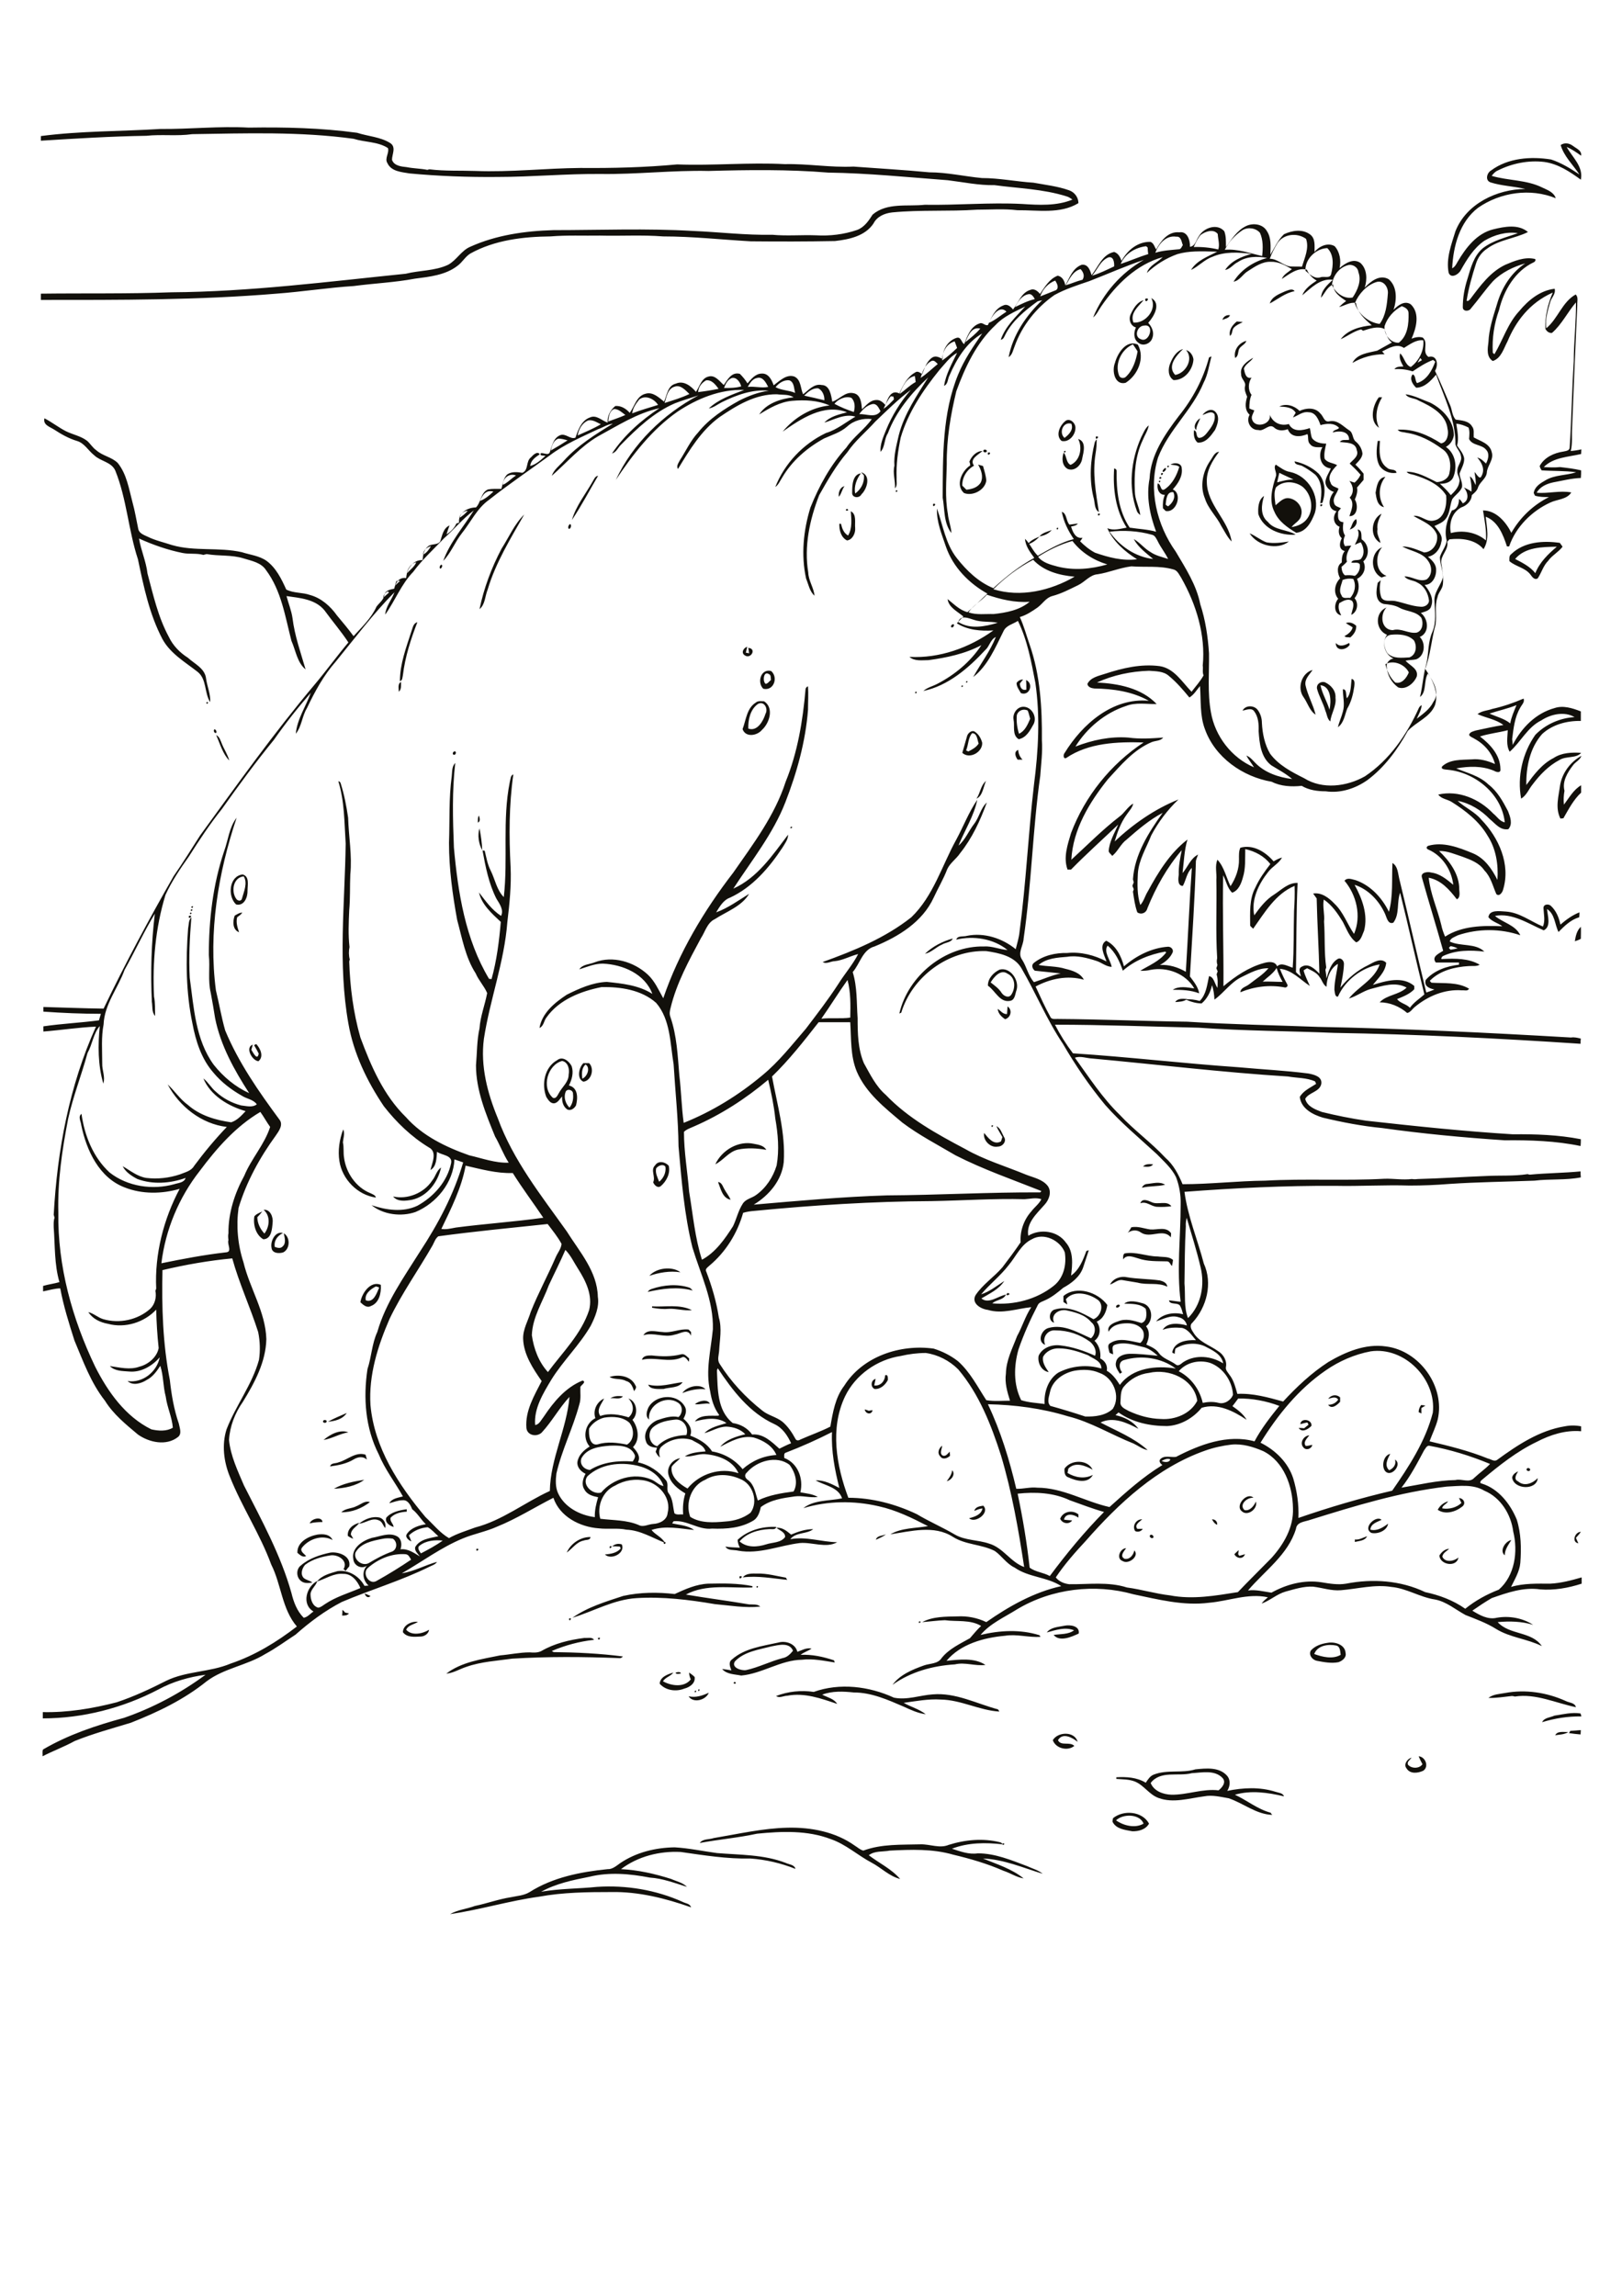 <?xml version="1.0" encoding="utf-8"?>
<!-- Generator: Adobe Illustrator 21.0.2, SVG Export Plug-In . SVG Version: 6.00 Build 0)  -->
<svg version="1.2" baseProfile="tiny" id="Layer_1" xmlns="http://www.w3.org/2000/svg" xmlns:xlink="http://www.w3.org/1999/xlink"
	 x="0px" y="0px" viewBox="0 0 595 842" overflow="scroll" xml:space="preserve">
<g>
	<path fill="#12100B" d="M227.5,683.3c5.9-4,13-5.7,20-5.8c5.2,0.3,10.3,1.4,15.5,2.1c8.4,0.7,17.2,0.5,25.2,3.6
		c1.2,0.6,3.2,0.6,3.6,2.2c-5.3-2.1-10.9-3.4-16.5-3.8c-8.6,0.2-17.2-1.2-25.6-2.4c-7.7-0.4-15.7,1.6-21.9,6.3
		c6.3,0.3,12.4,1.7,18.4,3.6c2,0.9,4.2,1.3,5.8,2.9c-4.5-1.4-8.9-3.1-13.6-3.4c-7.3-1.4-14.9-2.1-22.2-0.3
		c-6.1,1.2-12.3,2.5-17.7,5.5c6.8-1.2,13.7-1.1,20.5-1.8c10.7-0.7,21.6,1.1,31.4,5.5c1.1,0.6,2.7,0.6,3.1,2
		c-9.4-3.3-19.3-5.8-29.3-5.6c-8.8,0-17.7,0.1-26.4,1.7c-11,1.5-21.7,4.8-32.7,6.4c2.8-1.6,6.1-1.9,9.1-3c4.4-0.9,8.7-2.5,13.2-3.2
		c2.3-0.5,4.8-0.6,6.9-1.9c8.5-5.4,18.7-7.4,28.6-8.4C224.6,685.6,226.1,684.3,227.5,683.3 M367.9,676
		C369.3,676.1,367.3,677.3,367.9,676 M261.8,674.1c9-1.5,18-3.6,27.1-3.8c8.6-0.2,17.6,1.5,24.7,6.6c1,0.6,1.9,1.5,3.1,1.8
		c6.7-2.5,14-2.1,21-2.3c3.4-0.1,7,1.6,10.3,0.2c6-1.9,12.6-2.5,18.7-1c0.5,0.1,0.8,0.3,1.1,0.8c-6.2-0.7-12.6-0.7-18.6,1.6
		c3.1,1,6.2,2.2,9.5,1.7c6.3,0,12.3,2.5,18.1,4.7c1.9,0.9,4,1.4,5.7,2.8c-7.2-2.2-14.3-5.3-21.9-5.6c5.1,2.1,10.6,3.8,14.9,7.3
		c-2.6-0.4-4.9-2-7.4-2.8c-5.9-2.6-12.1-4.4-18.4-5.9c-7.6-2.2-15.5-1.9-23.3-1.5c-2.6,0.5-5.5,0-7.7,1.7c3.8,2.9,8.3,5,11.5,8.7
		c-4-1-6.9-4.1-10.5-6c-5.1-2.7-9.4-6.7-14.9-8.6c-8.6-3.3-18-2.9-27.1-2c-6.9,1.5-14,2.1-21,3.4
		C257.8,674.3,260.1,674.7,261.8,674.1 M409.4,667.6c2.8,2,7.1,3,10.1,1.2C418.1,665.2,412,665.1,409.4,667.6 M408.3,666.8
		c3.8-3.1,10.7-2.6,13.2,2c-1.2,2.2-3.9,2.9-6.2,2.8c-2.6-0.5-5.9-0.8-7.2-3.5C408.1,667.8,408.2,667.1,408.3,666.8 M437.2,650.3
		c-5,1.3-11.5-1.1-15.1,3.6c1.2,3,4.6,4.2,7.6,4.3c5.8,0.1,11.5-2.3,17.3-1.6c1.3-1,2.9-2.9,1.5-4.5
		C445.6,649,440.9,650.1,437.2,650.3 M438.5,648.9c3.9-0.4,8.6-0.9,11.5,2.2c1.5,1.6,1.3,3.9,0.2,5.7c5.8-1.2,11.9-1.5,17.6,0.3
		c1.1,0.4,2.8,0.4,3.2,1.7c-5.9-1.4-12.1-2.3-18-0.6c4.5,2.1,8.3,5.3,13.1,6.6c0.1,0.2,0.4,0.6,0.6,0.8c-5.9-0.2-10.6-4.3-16-6.1
		c-3-0.5-6-1.3-9-0.7c-5.5,0.7-11.3,2.6-16.7,0.6c-3.4-1.2-5.3-4.6-8.6-6c-2.2-0.9-4.6-0.8-6.9-1c0-0.2,0-0.5,0-0.6
		c3.7-0.2,7.5,0,10.8,2c0.8-1.2,1.6-2.5,3-3C428.2,648.9,433.6,650.4,438.5,648.9 M520.4,644.1c2.5,0.2,3.9,3.8,1.7,5.3
		c-1.9,0.9-4.8,1.3-6.1-0.8c-1.3-1.5,0.3-3.6,1.8-4c-0.5,0.8-1.8,1.5-1.3,2.6c1.3,1.5,4.2,1.5,5.3-0.2
		C521.3,646.1,520.8,645.1,520.4,644.1 M386.2,638.2c1.9-3.2,8.1-3.3,9.1,0.6c-2-1.6-5.5-3.5-7.2-0.6c1.1,2.3,4.3,0.4,6,2.1
		C391.7,642.3,387.3,641.3,386.2,638.2 M570.5,636.4c0.8-1.7,3.2-1.1,4.8-1.2C573.8,636.2,572.1,636.1,570.5,636.4 M576,634.8
		c1.3-0.1,2.6-0.2,3.9-0.3c0,0.4-0.1,1.2-0.1,1.6c-1.4-0.1-2.9-0.3-4.3-0.5C575.7,635.5,575.9,635,576,634.8 M570.2,629.2
		c3.2-0.5,6.4-1.3,9.6-0.8c0.1,0.3,0.2,0.8,0.3,1.1c-4.9-0.1-9.8,0.7-14.4,2.1C566.5,629.9,568.7,629.9,570.2,629.2 M252.6,622.1
		c2.6,0.6,5-0.2,7.4-1.3C259,623.5,254.3,624.8,252.6,622.1 M552.1,620.9c7.5-1.4,15.3-0.2,22.2,2.9c1.3,0.7,3.4,0.6,3.8,2.3
		c-7.4-1.5-14.7-5.1-22.4-3.9c-0.4-0.1-0.7-0.2-1.1-0.2c-2.9,0.3-5.7,0.8-8.6,0.7C547.8,621.3,550,621.3,552.1,620.9 M254.8,620.2
		C256.1,619.5,254.9,621.5,254.8,620.2 M258.6,619.8C258.9,620,258.9,620,258.6,619.8 M256.1,619.7
		C257.3,619,256.1,621.1,256.1,619.7 M298.5,620.5c9.5-3.4,20.3-2.1,29.4,2.1c4.8,1,9.6-0.9,14.3-1.2c8.4-0.7,16,3.4,23.9,5.5
		c0.1,0.2,0.4,0.6,0.5,0.8c-7.3-0.4-14.1-4.3-21.5-4.4c-4.6-0.3-9.1,0.6-13.6,1.2c2.6,1.5,5.7,2.3,8.1,4.2c-2.9-0.4-5.5-1.6-8.1-2.8
		c-5.8-2.5-11.8-5.2-18.3-5.2c-3.9-0.4-7.9-0.6-11.6,0.8c1.9,1,4.4,1.5,5.5,3.4c-5.9-2-12-4.2-18.3-3c-1.3,0-2.9,1-4.1,0.1
		C289.1,620.3,293.9,619.8,298.5,620.5 M269.5,616.8C271,617.7,268.1,617.7,269.5,616.8 M247.8,613.5c0.5-0.3,1.8-0.5,2,0.2
		C249.3,613.9,248,614.1,247.8,613.5 M242,617.5c0.1-2.5,3-3.5,5-4.1c-1,1.4-2.9,1.7-3.8,3.2c3,1.7,7.8,2.4,10.2-0.7
		c-0.4-0.8-0.6-1.7-0.6-2.5c0.7,0.5,1.4,1,2,1.6c0.4,2.3-1.8,3.8-3.8,4.3C248,620.5,244.2,620,242,617.5 M482.1,606.6
		c3,1.1,6.8,2,9.7,0.3c-0.2-1.2-0.1-3-1.6-3.4C487.3,602.9,483.3,603.4,482.1,606.6 M487,602.5c2.6-0.5,6.4,0.6,6.6,3.7
		c0.4,1.7-1.2,2.9-2.6,3.4c-2.6,0.5-5.3,0-7.9-0.5c-1.6-0.3-3.1-2-2.3-3.7C482.3,603.6,484.8,602.8,487,602.5 M283,603.8
		c-4.6,1.2-10,1.9-13.4,5.5c-1.5,2.3,2.4,3.5,4.1,3.2c4.6-1,8.8-3.2,13.4-4.4c1.7-0.3,2.8-1.5,3.8-2.7
		C289.6,602.2,285.6,603.3,283,603.8 M268.5,608.6c4.6-4.1,11.1-4.9,17-6.2c2.7-0.8,6.3,0.4,7,3.4c1.7-0.6,3.3-1.6,5.2-1.2
		c-1.2,0.9-2.8,1.3-4,2.3c4.2-0.2,8.3,0.7,12.2,2c0.1,0.2,0.3,0.6,0.3,0.8c-4-0.6-8-1.5-12-1c-7.8,0.1-14.6,5.1-22.3,5.8
		c-2.4-0.5-5.3-0.4-7-2.4c1.1,0.1,2.3,0.3,3.4,0.5C267.8,611.3,267.1,609.6,268.5,608.6 M219.3,600.8
		C220.8,599.9,219.7,602.3,219.3,600.8 M198.6,605.5c4.8-2.8,10.3-4.1,15.8-4.8c1.2,0.1,2.8-0.4,3.5,0.7c-5.4,0.6-10.6,2-15.5,4.1
		c0.2,0.1,0.5,0.3,0.7,0.4c8.5,0.1,17,0.5,25.4,1.6c-0.4,0.5-0.9,0.7-1.5,0.6c-13-0.5-26.1-0.6-39.1,0.2c-5.6,0.8-11.4,1.1-16.8,3
		c-2.5,0.8-4.8,2.3-7.4,2.5c5.6-4.3,13-5.3,19.8-6.7c3.6-0.3,7.1-1.1,10.8-1.1C195.7,606.1,197.2,606.2,198.6,605.5 M384,598.7
		c1.5-2,4.3-2,6.6-2.5c2-0.4,5.6,0.1,5.1,2.9c-2.6,1.2-7,3.2-9.2,0.5c2.5-0.4,5.4-0.1,7.5-1.7C390.7,596.6,387.3,597.8,384,598.7
		 M147.8,598.6c0-2.6,3.2-4.1,5.5-3.8c-1.4,1-3.5,1.1-4.3,2.9c2,2.3,6,1.5,8.4,0c-0.2,1.5-1.7,2.5-3.2,2.5
		C152,600.3,149.3,600.6,147.8,598.6 M337.2,594.6C338.6,594.7,336.5,595.9,337.2,594.6 M208.7,593.7
		C210.1,592.7,209,595.3,208.7,593.7 M125.6,590.4c0.4,0.3,0.7,0.6,1,1c0.3,0.1,1,0.2,1.4,0.3c-0.6,0.8-1.6,0.8-2.5,0.8
		C125.6,591.8,125.6,591.1,125.6,590.4 M133.8,584.4c0.7,0.3,1.4,0.6,2.1,0.9C135.1,586.3,134,585.5,133.8,584.4 M277.5,581.8
		C278.7,581.2,277.6,583.2,277.5,581.8 M247.5,584.6c3.9-1.8,7.9-3.6,12.3-3.8c5.4-0.1,10.9-0.2,16.2,0.9l0,0.5
		c-8.1,0.3-17-1.4-24.4,2.6c7.7,1.3,15.5,2.3,23.2,3.6c1.4,0.1,3-0.2,4.1,0.8c-5.6,0.6-11.1-0.4-16.7-0.9
		c-9.4-1.6-19.1-2.8-28.7-2.2c-8.3,0.5-15.7,4.8-23.5,7.2c5.5-3.9,12.2-5.9,18.6-8C234.9,583.9,241.3,583.9,247.5,584.6
		 M271.3,578.1C273.3,577.7,270.9,580,271.3,578.1 M272.5,578.5c1.2-1.6,3.5-1.4,5.3-1.4c3.6-0.1,7,0.9,10.5,1.5
		c0.1,0.2,0.3,0.6,0.5,0.8C283.4,578.9,278,577.8,272.5,578.5 M121.2,569.4c3.1-0.4,7.7,1.3,6.9,5.1c-0.5,0.5-0.9,1.1-1.3,1.6
		c-0.2-0.2-0.6-0.5-0.8-0.6c1.8-3-1.8-5.4-4.6-5.1c-3.3,0.5-6.8,1.4-9.5,3.5c-1.1,1.3-1.8,3.4-0.5,4.8c0.9,0.8,2.2,0.9,3.2,1.7
		c-1.4,0.2-3,0.4-4.2-0.6c-1.8-1.4-1.8-4.4,0-5.7C113.4,571.5,117.4,570.2,121.2,569.4 M452.8,570c0.5-0.5,1-1,1.6-1.5
		c-0.1,0.5-0.1,1-0.2,1.5c0.1,0.1,0.3,0.4,0.4,0.6c0.7-0.2,1.4-0.4,2.1-0.6C456,572,453.6,571.6,452.8,570 M528,570.5
		c0.8-1.3,2-2.4,3.6-2.5c-0.9,0.9-2.3,1.5-2.5,2.9c1,2.3,4.3,1.7,5.9,0.3C534.4,574.9,528.3,574,528,570.5 M411.8,572.5
		c-2.5-0.9-0.9-4.7,1.3-4.7c-0.8,1.1-2.5,3-0.5,3.9c1.9,0.3,3.2-1.5,3.5-3.1C418.1,570.7,414,573.9,411.8,572.5 M174.8,568
		C176.5,567.8,174.4,569.7,174.8,568 M223.7,567.1C225.4,566.7,223.2,568.8,223.7,567.1 M224.6,567.1c1-0.9,2.3-1.1,3.5-0.7
		c1.4,3.2-3.9,5.9-6.2,3.7c2.1-0.2,4.3-0.5,5.8-2.2c-0.1-0.2-0.2-0.5-0.3-0.7C226.4,567.1,225.5,567.1,224.6,567.1 M243.5,565.6
		C245.1,565.3,243.3,567.2,243.5,565.6 M552,570.4c-2.1-1.6,0.2-5.2,2.4-5.6C553.3,566.6,552,568.3,552,570.4 M497,564.6
		c1.6,0.2,3-0.7,4.5-1.2c-0.8,1.7-2.9,1.7-4.5,2.1C497,565.3,497,564.8,497,564.6 M207.9,569.4c1.4-3.3,5.1-5.8,8.7-5.7
		c-0.1,1.3-1.6,0.9-2.5,1.3C211.5,565.5,210,567.9,207.9,569.4 M421.9,563c0.6-0.5,1.6,0.4,1.1,1C422.4,564.4,421.4,563.6,421.9,563
		 M321.3,564.7c0.4-1.6,2.4-1.4,3.7-2C323.9,563.6,322.6,564.1,321.3,564.7 M109.1,569.5c-0.2-3.9,4-6.1,7.3-6.7
		c2.1-0.3,4.6-0.2,5.6,2c-3.8-2.1-8.8-0.4-11.3,2.9c-0.7,1.3,0.9,2.1,1.6,3C111,571.3,110,570.2,109.1,569.5 M579,566
		c-2.6-0.4-1.3-4.2,0.9-4.2c-0.5,0.8-1.2,1.5-1.8,2.2C578.4,564.7,578.7,565.4,579,566 M270.6,564.7c3.8-3.5,9.1-5,14.2-4.7
		c-0.4,1.2-1.8,0.7-2.7,0.8c-3.9,0.2-8.2,1.4-10.8,4.5c2.7,2.4,6.5,2.1,9.7,1.1c2.3-0.8,5.4-0.5,7-2.7c0.1-1.8-2-2.4-3.2-3.4
		c2.2-0.2,3.8,1.2,5.4,2.5c2.6-1.1,5.3-2,8.1-2c-2.2,1.9-6.3,1-8.4,3.7c5.8-1.1,11.4,1,17.2,1.1c-4,2.3-9.2-0.1-13.7,0.3
		c-7.5,0.9-14.9,4.2-22.6,2.8c-1.6-0.4-3.8,0.1-4.7-1.5c1.7,0.3,3.5,0.3,5.3,0.4C270.9,566.6,270.6,565.7,270.6,564.7 M127.6,563.3
		c-0.3-2.5,1.9-4.3,4.2-4.8c-1,1.5-3,2.2-3.1,4.3c0.3,0.5,0.6,1,0.9,1.5C128.8,564.1,128.2,563.7,127.6,563.3 M444.6,557.2
		c1.2,0,2,0.8,1.9,2C445.6,558.9,445,558,444.6,557.2 M416.4,561.5c-1.2-1.9,0.4-4.4,2.6-4.3c-0.9,0.9-3,2-1.8,3.5c0.7,0,1.3,0,2,0
		C418.6,561.7,417.3,562,416.4,561.5 M503.1,562.2c-3.5-1.8,1.7-6.7,3.7-4.8c-1.6,0.8-4,1.4-4.1,3.6c2.5,0.6,4.6-0.8,6.5-2.2
		C508.8,561.4,505.4,562.7,503.1,562.2 M113.6,558.7c0.6-1.8,4.5-2.7,4.7-0.5C116.7,558.2,115.1,558.3,113.6,558.7 M131.7,558.8
		c2.1-1.7,5-2.9,7.7-2.2c1.5,0.6,2.3,2.2,1.9,3.8c-0.8-0.9-1.1-2.4-2.3-2.8C136.5,556.4,134.2,558.6,131.7,558.8 M388.9,557
		c1-2.7,4.5-3.4,6.7-1.6c0,0.3,0,0.9,0,1.2c-1.6-1.2-4.7-1.9-5.3,0.7c1,0.2,2,0.2,3,0.3C392.2,559.2,389.7,558.8,388.9,557
		 M141.7,556.6c1.8-2.1,4.8-2.7,7.5-3.1c0,0.2,0,0.6,0,0.9c-2.1,0.1-4.4,0.6-5.9,2.2c-0.4,1.3,1,2.2,1.1,3.4
		C143,559.6,141.1,558.4,141.7,556.6 M357.4,554.1c0.4-1.5,2-1.7,3.3-1.9c2.6,2.6-3,6.7-5.2,4.6c2-0.5,4.5-1.3,4.9-3.6
		C359.4,553.3,358.4,553.7,357.4,554.1 M130.7,552.4c1.6-0.6,3.2-2.2,5-1.5c-3,2.3-6.7,3.8-10.5,3.7
		C126.8,553.1,129,553.3,130.7,552.4 M535.2,549.4c1.8,0.1,2.7,2.1,1.1,3.2c-2.4,1.9-6.2,3-8.9,1.1c0.8-1.5,2.1-2.6,3.8-3.1
		c-0.5,1-2.3,1.6-2.1,2.6c2.5,0.4,5.2-0.3,7-2C535.8,550.6,535.5,550,535.2,549.4 M455.6,554.3c-2.8-2.1,1.9-7.3,4.2-5
		c-2.3-0.2-5.4,2.5-3.3,4.5c1.9,0.5,3.5-1.5,4.2-3.1C461.5,553.3,457.7,556.2,455.6,554.3 M122.5,546c3.2-1.9,7.3-2.7,11.1-3.3
		C130.6,545,126.3,545.8,122.5,546 M554.7,541.9c0.2-1.2,1.2-1.8,2.2-2.3c-0.7,1.2-1.8,2.9,0,3.7c2.3,2,5.3,0.7,7.2-1.2
		C563.7,546.7,555.3,546.3,554.7,541.9 M349.3,539.2c1.3,1.5-0.3,3.7-2,4C348.2,542,349.1,540.8,349.3,539.2 M560.1,538.6
		c0.4-0.5,1.6,0,1.1,0.7C560.8,539.8,559.6,539.3,560.1,538.6 M390.5,538.6c2.4-3.4,8.5-3.4,10.3,0.4c-2.7-1.5-6.4-3-8.9-0.4
		c-0.1,0.5-0.2,1-0.3,1.6c2.8,1.7,6.3,2.3,9.3,0.7c-1.8,3.4-6.2,2.2-9,0.9C390.5,541.4,390.4,539.8,390.5,538.6 M508.1,539.5
		c-1.4-1.8-0.6-5.8,1.9-6.3c-1,1.8-2.3,4.3-0.4,6c1.6-0.7,2.7-2.2,2.1-3.9C514.6,536.9,510.4,542.1,508.1,539.5 M124.2,536.3
		c3.3-0.9,6.3-4,9.9-2.8c0.2,0.6,0.3,1.2,0.5,1.8c-1.4-1.3-3.3-1-4.8-0.1c-2.6,1.6-5.7,2.2-8.7,2.6
		C121.4,536.4,123.2,536.8,124.2,536.3 M344.9,534.1c-1.2-1.2-0.5-3,0.7-3.9c0,1.2-1.2,3,0.4,3.7c1.1,0.2,1.7-0.9,2.4-1.5
		c0,0.4,0.1,1.1,0.1,1.5C347.6,534.8,345.8,535.5,344.9,534.1 M478.1,530.8c-1.5-1.7,0.2-4.3,2.2-4.4c-0.8,1.1-2.4,2.5-1.3,3.9
		c0.8,0,1.6-0.3,2.4-0.4C481.1,531.4,479.1,532.1,478.1,530.8 M118.7,528.1c2.3-2,6-4,9.1-2.8C124.6,525.8,121.8,527.6,118.7,528.1
		 M477,522.3c0.2-2.4,4.3-1.8,4.1,0.6c-1.1,1.2-3.5,2.7-4.7,0.8c0.7,0,1.3,0,2,0.1c0.5-0.4,1.1-0.9,1.6-1.3
		c-0.1-0.2-0.3-0.6-0.4-0.8C478.7,521.8,477.9,522.1,477,522.3 M118.6,521c0.4-0.5,1.7-0.1,1.1,0.6
		C119.3,522.1,118.1,521.7,118.6,521 M120.3,521.4c2.2-1.2,4.6-2.2,6.9-3.2C125.7,520.5,122.9,521.2,120.3,521.4 M317.2,516.9
		c0.5,0.1,1,0.3,1.5,0.5c0.5-0.1,0.9-0.2,1.4-0.2C319.7,519,317.5,518.6,317.2,516.9 M521.3,515.3c0.4,0,1.2,0.1,1.6,0.2
		c-0.5,0.3-1,0.6-1.5,0.9c0,0.7,0,1.3,0,2c-0.2-0.1-0.7-0.4-1-0.5C520.4,516.9,520.8,516,521.3,515.3 M254.9,515
		c1.3-1.2,4.6-2.1,5.5-0.2C258.6,514.5,256.8,515.2,254.9,515 M223.9,512.8c1.4-0.9,3-0.9,4.6-0.7
		C227.5,513.4,225.4,512.6,223.9,512.8 M487.2,513c1.1-1.4,3-1.8,4.4-0.5c0,0.5,0,1.1,0,1.6c-1.1,1.2-3.1,2.9-4.4,1.1
		c1.5,0,2.8-0.6,3.7-1.9C489.9,511.9,488.4,512.8,487.2,513 M250.3,510.9c1.7-2.5,6.4-3.6,8.5-1.4
		C255.9,509.2,253.1,509.8,250.3,510.9 M237.8,507.8c4.3,1.1,8.4-0.4,12.6-0.9c-1.4,2.2-4.7,1.8-7,2.5
		C241.6,509.4,238.4,509.7,237.8,507.8 M324.7,504.4c1.1-0.5,1,1,1,1.7c-0.9,1.8-2.8,3.5-4.9,3.3c-1.6-0.8-1.3-3.3,0.4-3.7
		c-0.2,0.8-0.3,1.6-0.5,2.4C323,508.4,324.6,506.5,324.7,504.4 M223.6,505c3.3-1.1,7.9-0.4,9.5,3.1c0.6,0.7-0.1,1.5-0.5,2.1
		c-0.5-1.5-1.1-3.3-2.9-3.7C227.8,505.4,225.4,506.1,223.6,505 M252.7,499.9C252.9,500.1,252.9,500.1,252.7,499.9 M235.5,498.7
		c0.4-1.6,2.2-1.6,3.6-1.6c3.5,0.4,7.2,0.5,10.7-0.4c1.3-0.4,2.1,0.8,3,1.5c0,0.3,0,0.9-0.1,1.2c-0.7-0.8-1.5-2.3-2.7-1.5
		C245.3,499.9,240.1,497.5,235.5,498.7 M243,488.5c3.3,0.5,6.3-1.3,9.6-0.9c0.3,0.3,0.6,0.6,0.9,0.9c0,0.3,0,1,0,1.4
		c-1.2-2.9-4-0.7-6.1-0.4c-3.8,1.2-7.6-1-11.4,0.2C237.5,487.3,240.6,488.4,243,488.5 M239.2,479.1c4.8,0.3,10.1-0.9,14.6,1.4
		c-2.8,0.3-5.5-0.6-8.3-0.5c-2.1,0.2-4.2,0-6.3-0.4L239.2,479.1 M409.5,479.5c-0.5-0.7,1-1.5,1.3-0.7
		C410.7,479.3,410,479.7,409.5,479.5 M369.6,474.2C371.8,474.6,368,475.8,369.6,474.2 M239.1,472.7c4.4-1.5,9.3-1.9,13.7-0.5
		c0.6,0.2,0.9,0.7,1.3,1.1c-5.5-1.5-11.1-0.7-16.5,0.5C237.9,473.3,238.4,472.9,239.1,472.7 M134.2,476.9c2.9,1,4-2.7,4.9-4.7
		c-0.4-0.2-0.8-0.3-1.2-0.4C136,472.7,133.6,474.6,134.2,476.9 M132.2,477.6c0.5-3.3,3.7-8,7.5-6.4c0.2,3-0.6,6.7-3.7,7.8
		C134.5,479.8,133.2,478.5,132.2,477.6 M407.2,471.1c1.1-2.2,3.8-3.2,6.1-2.7c4,0.7,8.1,0.6,12.2,1.2c1.2,0.3,2.6,0.9,2.7,2.3
		c-3.4-1.7-7.3-0.5-10.9-1.5c-1.8-0.3-3.6-0.6-5.4-0.9C410.1,469.1,408.8,470.6,407.2,471.1 M238.2,467.9c2.6-3,8.4-3.6,11.4-1.3
		C245.7,466,241.8,466.7,238.2,467.9 M412.5,459.7c4.1-0.8,8.1,1.1,12.2,1.1c1.9,0.3,4.1-0.1,5.6,1.3c-0.1,0.7-0.2,1.5-0.4,2.2
		c-0.6-0.5-0.8-1.7-1.8-1.7c-3.6-0.1-7.2,0.1-10.6-1.1c-1.8-0.5-4.2-1.6-5.5,0.4C412,461,411.9,460.2,412.5,459.7 M99.6,457.6
		c-0.5-2.4,1.4-6.2,4.2-5.4c-2,1-3.4,2.8-3,5.1c0.9,0.3,2,0.7,2.8-0.1c1.5-1.2,0.8-3.3,0.5-4.9c2.4,1.4,2.4,5.7-0.2,7
		C102.4,459.8,99.8,459.7,99.6,457.6 M415,450.1c2.4-0.5,4.7,0.5,7,0.8c2.6,0.2,5.8-1.2,7.6,1.4c0,0.4-0.1,1.1-0.1,1.5
		c-2.9-3.5-7.5,0.6-11-1.8c-1.5-1.1-3.3-0.9-4.8,0.1C414.3,451.4,414.6,450.8,415,450.1 M96.7,443.7c2.5-0.3,3.6,2.8,3.3,4.8
		c-0.2,2.2-0.4,5.9-3.4,6c-2.8-1.6-3.8-5.4-3.3-8.4c0.7-0.9,1.9-1.3,2.9-1.8c-0.5,0.7-1.1,1.4-1.8,2.1c0,2.2,1.1,4.4,2.6,6
		C98.9,449.9,99.3,445.9,96.7,443.7 M418.3,441.3c0.7-2,2.8-1,4.2-0.4c2.3,1.1,5.5-0.8,7.2,1.5c-1.7,0.2-3.4,0.3-5.1,0.2
		C422.4,442.6,420.6,440.4,418.3,441.3 M420.9,434.2c2.1-0.2,4.5-1,6.5,0.3c-2.8,0.7-5.7,0.4-8.5,1.1
		C419.2,434.8,420,434.2,420.9,434.2 M263.4,433.5c1.3,0.1,1.7,1.5,2.2,2.4c0.7,1.4,1.8,2.6,2.4,4.1
		C265,439.4,264.4,436,263.4,433.5 M158.5,433c1.3-1.5,1.6-3.7,3.3-4.8c-1.2,5.4-5,10.5-10.6,11.8c-2.3,0.4-5.3,0.9-7-1.2
		C149.4,440,155.5,437.6,158.5,433 M419.3,427.8c0.9-1,2.4-0.9,3.7-0.8C422.1,428.2,420.6,427.9,419.3,427.8 M240.7,428.5
		c-0.4,1.7,0.5,3.3,1.1,4.9c1.6-1.3,2.6-3.4,2.3-5.5C243.3,426.7,241.4,427.5,240.7,428.5 M240.3,427.4c1.2-1.9,3.7-1.3,5,0.1
		c0.7,2.8-0.8,5.7-2.9,7.5c-1.2,0.9-2.4-0.4-2.8-1.4C240.6,431.6,238.5,429.1,240.3,427.4 M262.4,427c2.4-5.2,8.5-8.8,14.2-7.5
		c1.6,0.3,3.6,0.6,4.5,2.2c-3.4-0.6-7-0.8-10.4-0.1C267.3,422.4,265.4,425.5,262.4,427 M125.9,414.2c0.7,1.5,0,3.2-0.1,4.8
		c0.4,1.8,0.1,3.7,0.4,5.5c0.7,5.6,4.4,11,9.7,13.1c0.8,0.4,1.8,0.7,2,1.6c-6.7-0.9-12.4-6.7-13.4-13.4
		C123.9,422,124.5,417.9,125.9,414.2 M365.5,413c1.6,0.8,2,2.6,2.8,4c1.1,1.5-0.5,3.5-2.2,3.5c-2.8,0.6-5.6-2.3-5.1-5
		c1.5,1.8,3.5,4.6,6.2,3.1c0.2-0.5,0.3-1,0.5-1.6C367,415.7,366.1,414.4,365.5,413 M363.7,412.8C365,412.2,363.7,414.2,363.7,412.8
		 M213.6,395.6c1.8-0.7,3.1-4,1.2-5.2C213.3,391.7,213.4,393.8,213.6,395.6 M214,389.9c0.7,0,1.4,0,2.1,0c2.1,2.1,0.8,6.5-2.1,6.8
		C211.5,395.6,212.3,391.6,214,389.9 M207.5,400.4c-0.8,2-0.1,4.3,1.4,5.8c1.2-1.4,1.5-3.3,1.3-5
		C210.3,399.7,208.1,399.1,207.5,400.4 M206.2,389.1c-5.3,1.4-7.7,9.7-3.4,13.5c1.2,0.5,1.7-0.9,2.2-1.7c1.2-2.3,3.6-4,3.6-6.8
		C209,392.2,208.4,389.5,206.2,389.1 M204.4,388.8c2-1.6,4.4,0.4,5.3,2.2c0.8,2.4,0.1,4.9-1,7.1c3.4,0.8,3.3,4.6,2.6,7.3
		c-0.6,1.1-1.9,2.1-3.2,1.5c-1.6-1.1-2-3-1.9-4.8c-0.8,0.9-1.5,2.2-2.7,2.5c-1.5,0.3-2.4-1.2-3.1-2.3
		C198.6,397.7,199.7,391.4,204.4,388.8 M93.2,383.3c0.2-0.1,0.6-0.3,0.8-0.4c1.5,1.6,2.9,4.6,0.8,6.3c-2.3-0.2-5-5-2.1-6.1
		c-0.1,0.6-0.3,1.2-0.5,1.9c0.7,1.1,2.2,4.2,2.7,1.4C94.4,385.4,93.8,384.3,93.2,383.3 M369.6,369.1c1.9,1.3,1.2,4.1-0.9,4.7
		c-1.3-0.9-2.6-2.1-2.7-3.8c1.1,0.7,1.9,2,3.4,1.9C369.5,371,369.5,370.1,369.6,369.1 M431.1,367.5c1-1.5,2.9-1.2,4.4-1.1
		C434.2,367.4,432.5,367.4,431.1,367.5 M363.4,360.3c1.4,1.1,3,2.2,4,3.8c0.7,1.1,2.5,2.1,3.5,0.8c1.7-2.4,1.7-6.4-1.3-7.8
		C367.1,355.3,364.6,358.3,363.4,360.3 M366.7,355.6c3.9-1,7.3,3.9,6.2,7.5c-0.5,1.3-0.5,3.4-2.1,3.9c-4,1-5.6-3.6-8.4-5.5
		C362.3,358.9,364.5,356.6,366.7,355.6 M339.3,349.8c2.8-2.7,6.5-4.6,10.2-5.6c-0.6,1.5-2.7,1.4-3.9,2.2
		C343.4,347.3,341.7,349.3,339.3,349.8 M577.7,345.2c0.3-1.9,0.7-3.9,2.2-5.3c0.1,1.5,0,2.9,0,4.4
		C579.2,344.7,578.4,345,577.7,345.2 M69.3,335.9C71.3,335.4,68.9,337.8,69.3,335.9 M86.1,335.8c0.9-0.5,1.7-1.1,2.8-1.1
		c-0.5,0.7-1.2,1.2-1.9,1.7c-0.5,1.9,0.1,3.7,0.7,5.5C85.3,341,85.3,337.9,86.1,335.8 M69.8,334.7C71.2,334.8,69.1,335.9,69.8,334.7
		 M70.1,333.5C71.5,333.5,69.5,334.8,70.1,333.5 M70.2,332.5C71.5,331.8,70.3,333.9,70.2,332.5 M86.7,329.7c0.6,0.8,1.9,0.9,2.1-0.3
		c0.7-2.5,2.1-5.6,0.6-8C85.5,321.8,84.7,327,86.7,329.7 M86.6,331.7c-3.2-3-2.6-10.4,2.4-11c2.6,0.7,1.8,3.9,1.8,5.9
		C90.9,329,89.6,332.4,86.6,331.7 M176.9,311.8c-1.3-2.2-1.8-5.6-1-8C176.4,306.5,176.8,309.1,176.9,311.8 M290.1,303.2
		C291.5,303.2,289.4,304.5,290.1,303.2 M175.3,301.7c0-0.9-0.1-1.9,0.4-2.6C175.9,299.9,176.4,301.2,175.3,301.7 M358.2,292.9
		c1.4-2,1.5-4.8,3.5-6.5C360.7,288.6,360.5,291.9,358.2,292.9 M166.5,277.9C166.7,278.1,166.7,278.1,166.5,277.9 M572.3,287.9
		c0.8-4.5,3.8-8.5,7.8-10.7c-0.5,1.6-2.2,2.2-3.1,3.5c-2,2.6-4,5.9-3.1,9.3c-0.3,1.7-0.4,3.4-0.2,5.1c1.9-2.5,3.5-5.5,6.3-7.1
		c0,0.9,0,1.8,0,2.7c-2.8,2.6-4.6,6.1-6.5,9.4c-0.3,0-0.8,0.1-1.1,0.1C570.4,296.2,571.8,291.9,572.3,287.9 M166.6,275.6
		c1-0.3,0.7,1.4-0.1,1.2C165.8,276.7,166.1,275.8,166.6,275.6 M373.3,278.6c-0.8-1.1-1.5-2.9,0.2-3.6c0.1,1.4,0.6,2.6,1.6,3.6
		C374.6,278.6,373.9,278.6,373.3,278.6 M79.3,269.6c1.3,0.6,1.6,2.1,2.1,3.2c0.8,2,2.1,3.9,2.7,6.1
		C81.7,276.5,80.7,272.7,79.3,269.6 M356.6,268.9c-1.5,1.7-1.3,4.2-2.2,6.3c0.2,0.1,0.6,0.3,0.8,0.4c1.4-0.7,2.9-1.5,3.8-2.9
		C358.5,271.4,358.5,268.9,356.6,268.9 M354.8,269.8c0.4-1.1,1.9-2.3,3-1.3c1.3,0.9,2.1,2.4,2.5,3.9c0.2,3.4-4.6,6.2-7.3,3.7
		C353.6,274,354.2,271.9,354.8,269.8 M78.6,267.5c0.6-0.1,1,0.9,0.7,1.3C78.6,269,78.2,268,78.6,267.5 M373,262.3
		c-0.2,2.3,0.1,4.6,0.8,6.8c2.2-1,3.2-3.4,4.1-5.5c-0.3-1-0.5-2.1-0.9-3C375.5,259.8,373.5,260.5,373,262.3 M371.8,263.9
		c-0.4-2.2,1.3-4.7,3.6-4.7c3,0,5.1,3.6,3.8,6.3c-1.3,2.3-2.6,5-5.5,5.6C371.2,269.6,372.3,266.3,371.8,263.9 M75.7,257.6
		C77,257,75.8,259,75.7,257.6 M274.5,267.2c3.3,1.2,5.5-2.8,6.3-5.4c1.1-1.9-0.5-4.9-2.8-3.6C275.2,260.2,274.4,264,274.5,267.2
		 M277.2,257.7c0.9-0.8,2.1-0.5,3.1-0.5c3.7,2.4,2,8-0.8,10.5c-1.7,2.1-6,2.9-7.1-0.3C273.7,264,273.9,259.8,277.2,257.7 M463.2,360
		c2.4-0.1,4.9,0.1,7.3,0.1c-0.9-1.6-1.7-3.3-2.2-5.1C467,357.1,464.9,358.4,463.2,360 M532.1,347c-0.2,0.2-0.5,0.5-0.6,0.6
		c0.1,0.2,0.4,0.5,0.6,0.7c0.9-0.1,1.7-0.3,2.6-0.5C533.8,347.4,533,347.1,532.1,347 M496.9,324.5c2.8,5.1,5,11,3.5,16.8
		c-0.7,1.5-1.1,3.7-2.9,4.3c-2.5-1.8-3.5-4.9-4.9-7.5c-1.9-3.1-4-6.2-7-8.2c-0.5,2.7,0.4,5.4,0.1,8.1c0.4,5.6,0,11.3,0.8,16.8
		c-0.1,0.2-0.2,0.7-0.3,0.9c0.2,1,0.3,2.1,0.4,3.1c0.8-2.6,1.6-5.6,4.1-7.1c1.2-0.7,2.4,0.7,2.3,1.9c-0.1,2.9-0.7,5.8-1.3,8.6
		c2.8-3.5,6.3-6.4,10.3-8.3c1.9-1,4.6-2.8,6.5-0.8c-0.3,3.3-2.9,5.6-4.9,8.1c4.9-1.5,10.9-3.3,15.2,0.4c0,0.3,0,0.9,0,1.2
		c-1.7,1.8-4.1,2.7-6.3,3.6c1,1.5,3.4,1.8,4.7,3.2c1.4-2,3.5-3.3,5.3-4.9c-3.1-12.4-5.8-24.9-8.9-37.3c-1.3,3.6-0.1,7.9-2.5,11
		c-2,0.7-2.4-1.9-3-3.2C505.9,330.3,501.9,326.1,496.9,324.5 M456.8,311.4c-0.1,3.5,0.2,7.1-0.9,10.5c-0.6,2.2-1.6,4.7-3.9,5.5
		c-1.8-1.7-2.2-4.3-3.3-6.4c-0.3,13.6,0.2,27.2,0.1,40.7c4.4-3.7,9.3-7,14.8-8.5c1.7-0.5,4.1-0.8,4.9,1.2c1.6-1.6,3.9,0,5.7,0.5
		c0.5-6.9,0.3-13.9,0.5-20.8c0.2-3.1,0.3-6.2,0.2-9.2c-7,2.9-11,9.8-15.2,15.7c-0.4-0.4-0.8-0.7-1.1-1.1c0-4.7-0.4-9.7,1.9-14
		c1.4-3.1,3.4-5.9,5.5-8.6C463.8,314,460.4,312.2,456.8,311.4 M546.4,261.7c2.6,1.2,5.4,1.8,7.6,3.6c0.4-2.3,1.4-4.5,2.3-6.7
		C553.1,259.9,549.7,260.6,546.4,261.7 M547.4,260c4-0.9,7.8-2.2,11.5-3.8c0.5,1.3-0.7,2.3-1.2,3.3c-2.1,3.5-2.5,7.7-3,11.6
		c0.1,0.7,0.2,1.4,0.2,2.1c3.2-6.2,8.4-11.6,15.3-13.5c3.2-1.1,6.6,0,9.7,1.2c0,1.1,0,2.3,0,3.5c-5.1-0.1-10.4,1.3-14.2,4.8
		c-4.5,5.1-5.9,12.1-5.8,18.7c2.8-3.8,5.7-7.7,10-9.9c3-2,6.7-2.1,10.1-1.9c-1.7,2.1-5.5,1.1-7.9,2.6c-4,2.1-7.2,5.4-9.9,9
		c-1.4,1.7-2.2,4-4.2,5.2c-1.5-8.1,0.5-16.7,5.2-23.4c3.8-3.9,9.1-6.2,14.4-6.5c-3.7-2.2-8.7-1.1-12.2,1.2
		c-5.1,2.5-7.5,7.9-11.6,11.5c-1.4-2.4-0.8-5.3-0.7-7.9c-3.4,0.9-6.8,1.2-10.2,2.3c3.8,2.9,7.5,6.9,7.5,12c0.2,1.5-1.5,1.1-2.3,0.6
		c-4.4-1.9-9.3-1.7-13.9-0.9c4,1.7,8.5,2.7,11.8,5.9c3.3,2.5,5.3,6.2,7.2,9.8c0.8,2.1,1.8,4.7,0.1,6.6c-3,0.5-4.8-2.1-6.8-3.7
		c-3.2-3.3-7.2-5.8-11.8-6.7c2.7,2.5,6.3,4,8.7,6.9c6.4,6.6,10.8,16.4,8,25.6c-0.2,1-1.4,2.8-2.5,1.7c-1.3-2.9-2-6.3-4.4-8.7
		c-1.8-2.7-5-3.9-8-5c-2.8-0.9-5.6-2.2-8.6-2.1c3.9,3.7,7.5,8.6,7.4,14.2c0.1,1.1,0.4,3-0.9,3.5c-2.7-3.5-5.7-7-10.3-7.9
		c0.6,5.9,3.2,11.5,4.6,17.3c0.3,1.5,0.8,2.9,1.4,4.3c6.2-4,13.9-4.1,21-3.8c-1.6-1.2-3.8-1.7-5.1-3.3c0.3-2.9,4.2-2.2,6.3-2.1
		c5.1,0.3,9.1,3.6,13.7,5.5c0.9-2.2,0.3-4.4,0.2-6.7c-0.1-1.6,2-1.7,2.8-0.8c1.9,1.8,2.9,4.3,3.4,6.8c2.1-1.8,4.4-3.5,7-4.5
		c0,0.6,0,1.2-0.1,1.8c-3.1,0.9-5.4,3.2-7.6,5.4c-1.4-2.8-1.3-6.6-4.2-8.4c0.2,2.5,1.6,6.4-1.2,7.8c-5.6-2.4-11.5-6.5-17.9-5.3
		c2.9,2.5,7.5,3.3,9.3,7.1c-7.3-2.5-15.5-2.5-22.9,0c-1.1,0.6-2.7,1-3,2.3c4,1.9,9.5,0.5,12.7,3.7c-5.1-0.6-10.4-0.6-15.1,1.6
		c-0.4,0.1-1.2,1.4-0.2,1.1c4.6-0.2,9.5-0.3,13.6,2.1c-1.2,0.7-2.6,0.4-4,0.5c-5.1,0.3-10.6,1.6-14.3,5.4c0.1,0.2,0.4,0.5,0.6,0.7
		c4.6,0.3,9.6-0.3,13.8,2.2c-0.5,1-1.7,0.5-2.6,0.6c-6.3-0.5-12.5,2.1-17.3,6.1c-0.9,0.7-1.6,2-2.8,2.2c-2.8-2.4-6.4-3.9-10.1-3.9
		c2.6-2.8,7.1-2.7,9.9-5.4c-4.2-2.3-8.9-0.6-13.2,0.5c-2.8,0.8-5.2,2.7-8,3.5c3.5-4.4,9.4-6.9,11.3-12.5
		c-6.5,1.1-12.6,5.7-15.3,11.8c-1.2,0.2-1.1-1.7-1.3-2.5c0-3.2,0.9-6.3,1.3-9.5c-2.9,1.6-4.1,5.3-4.2,8.4c-1.3-0.8-1.6-2.4-2.5-3.5
		c-1-1.7-2.9-2.4-4.6-3.3c-0.4,0.2-0.9,0.5-1.3,0.8c0.5,2,1.5,3.8,2.3,5.7c-3.5-2.3-6.6-5.9-11-6.3c0.8,2,1.7,3.9,2.7,5.7
		c0.5,0.7-0.5,1.4-1.1,1.1c-5.4-1-11-0.3-16.1,1.8c0.1-1.7,2.1-2,3.2-2.9c2.4-1.9,5.1-3.5,7.1-5.9c-3.5-0.1-6.7,1.7-9.8,3.2
		c-4,1.9-6.5,5.8-10,8.3c-0.1-1.8-0.3-3.6-0.9-5.3c-0.5,2.5-1.8,5-3.8,6.7c-2.1,0-4.2-0.7-6-1.5c1.8-0.1,3.6,0.1,5.3,0.6
		c2.4-2.4,2.7-5.9,3.4-9.1c1.8,0.2,2.1,2.9,3.1,4.3c0.1-1.6,0.2-3.3-0.3-4.9c0.1-0.4,0.2-0.8,0.4-1.1c-0.2-0.4-0.3-0.8-0.5-1.2
		c0.1-0.4,0.3-0.8,0.4-1.2c-0.3-0.8-0.3-1.7-0.1-2.5c-0.6-9.5-0.1-19.1-0.3-28.7c0.2-2.5-0.6-5.1,0.4-7.4c2.5,2.7,3.2,6.5,4.8,9.7
		c1.9-2.9,3.2-6.4,3.1-9.9c0-1.4-0.1-2.9,0.5-4.2c4.7-1.3,9.2,1.5,12.2,5c1-0.6,2-1.1,3.1-1.4c-1.2,2.2-3.6,3.3-5.1,5.3
		c-3.5,4.4-6.3,10.2-5.1,15.9c2.1-2.9,4.3-5.8,7.4-7.7c2.6-1.7,5.1-4.3,8.5-4.2c-0.5,10.9-0.4,21.9-0.6,32.7
		c0.5,0.6,1.2,1.1,1.8,1.6c-0.2-1.2-1.2-2.9,0.4-3.6c2.4-1.4,4.8,0.9,6.4,2.6c-0.2-9.2-0.8-18.4-1-27.6c-0.4-0.6-0.9-1.2-1.3-1.8
		c3.1-0.5,5.8,1.6,7.8,3.7c3.3,3.1,4.7,7.5,7.2,11.1c2.8-6.5,0.9-14.3-3.5-19.5c1.1-1.3,2.7-0.5,4.1-0.2c5.5,1.9,9.7,6.5,12.2,11.6
		c1.6-5.8,1-11.9,1.3-17.9c2,1.2,2,3.8,2.5,5.8c3.4,13.9,6.5,27.8,9.9,41.7c1-0.3,2-0.7,3-1.1c-1.9-0.4-3.9-1.2-3.2-3.5
		c3-3.5,7.8-5.1,12.2-5.6V353c-2.8,0-5.6,0-8.5,0c-1.7-2.2,1.2-3.3,2.7-4.3c-2.5-9-5.3-17.9-7.8-26.9c-0.6-1.9,2.2-2.2,3.4-1.8
		c3.2,0.4,5.7,2.5,8.1,4.5c-0.6-5.4-4-10.7-9.1-12.9c-0.8-0.3-0.9-1-0.1-1.4c5.5-1.6,11.2,0.6,16.3,2.7c4.4,1.8,7.1,5.8,9.1,9.8
		c0.4-5.6-0.5-11.4-3.6-16.2c-3.1-5.3-8.1-9.2-13.2-12.4c-1.6-1-3.8-1.1-4.9-2.7c7.4-1.7,15.1,1.6,20.2,7c1.4,1.1,2.3,2.8,4.2,3.2
		c-1.1-10.4-10.9-18.4-21-19.3c-0.7-0.1-2.8-0.1-1.9-1.3c2.9-2.6,7.1-2.3,10.8-2.5c2.9-0.3,5.8,0.5,8.5,1.7c-1-4-3.9-7.3-7.4-9.2
		c-0.7-0.5-1.7-0.7-2.1-1.5c0.3-1.1,1.6-1.3,2.5-1.6c3.4-0.7,6.7-1.5,10.1-2c-2.7-2.1-6.4-2.6-9.5-4
		C543.7,260.6,545.8,260.6,547.4,260 M335.7,253.8C337,253.2,335.7,255.2,335.7,253.8 M352.8,251.4
		C354.2,251.4,352.1,252.6,352.8,251.4 M484.4,251.3c0.6,3.1,2.4,5.9,3.3,9C488.4,257.2,488.3,251.7,484.4,251.3 M483.1,252.5
		c-0.2-1.7,1.4-2.7,2.9-2.3c2.2,1,4.1,3.1,3.9,5.7c0.4,3.1-1.6,5.7-1.9,8.7c-1.2-1-1.2-2.6-1.8-3.9
		C485.4,257.8,483.8,255.3,483.1,252.5 M146.3,253.7c0-1.2-0.5-2.9,0.8-3.6C147.1,251.3,147.3,252.8,146.3,253.7 M372.9,250.5
		c0.5-0.8,1.4-1.3,2.4-1.3c-0.4,0.5-0.8,1-1.2,1.5c0.1,1.4,0.8,2.7,2.4,2.2c0-1.2,0-2.3-0.1-3.5c2.9,1.3,1.3,6-1.9,4.8
		C373.9,253.1,372.9,251.9,372.9,250.5 M354.5,249.8C355.8,249.8,353.8,251,354.5,249.8 M495.8,249c1.3,0.2,1.1,1.7,1,2.7
		c-0.4,2.8-1.1,5.7-2.6,8.2c-0.9,2.3-1.2,5.2-3.4,6.8c0.4-1.9,1.3-3.7,1.8-5.7c0.8-2.7,0-5.5,0-8.2c1.6-0.1,1,2.3,1.5,3.3
		C495.7,254.1,495.5,251.4,495.8,249 M478.2,255.7c-2.5-3.4-0.7-8.9,3.3-10c-1.1,1.7-3,3.3-2.6,5.6c0.8,3.7,2.8,7.1,3.7,10.8
		C480.4,260.7,479.7,257.8,478.2,255.7 M280.9,250.8c0.8-0.1,1.3-1,1.9-1.4c-0.1-0.8,0.1-1.9-0.8-2.2
		C280,245.9,279.7,250.2,280.9,250.8 M280,252.6c-2.4-2.3-0.9-7.5,2.9-6.5C285.6,248.5,283.8,253.5,280,252.6 M273.3,240.4
		c-1.6-0.9-0.6-2.8,0.8-3.2c-0.2,0.7-0.3,1.5-0.5,2.2c0.3,0,0.9,0.1,1.2,0.2c-0.1-0.7-0.2-1.3-0.3-2
		C277.7,237.9,275.4,241.8,273.3,240.4 M490,235.8c1.4,1.6,3.3,0.9,4.9,0c0.1,0.2,0.2,0.5,0.2,0.7C493.8,238.5,490,239,490,235.8
		 M349.4,229c1-0.4,0.5,1.2-0.2,1.1C348.5,230,349,229.1,349.4,229 M493.7,228.5c1.4-0.5,2.7,0,3.8,1c0.1,1.8-0.9,3.2-2.2,4.3
		c-0.7-0.2-1.6,0.1-2.1-0.5c1.3-0.7,2.6-1.7,3-3.2C495.4,229.5,494.5,229.1,493.7,228.5 M150.9,231.6c0.5-1.2,0.6-3,2.2-3.4
		c-2.4,6.2-4.5,12.7-5.3,19.4c-0.2,0.8-0.1,2-1.1,2.2C146.7,243.5,149,237.5,150.9,231.6 M161.9,207.1c0.7,0.1,0.1,1.6-0.5,1.4
		C161.1,208,161.4,207.3,161.9,207.1 M506.8,211.8c-4.3-2.1-4.2-9.3,0.2-11.1c-2.6,2.9-2.6,9,1.6,10.5
		C507.9,211.4,507.4,211.6,506.8,211.8 M555.8,205c2.7,1.4,5.5,2.8,7.4,5.2c1.6-4,4.7-7,7.9-9.7C565.8,200.6,559.5,200.6,555.8,205
		 M554.4,203.2c4.6-4.5,11.7-5,17.8-4.1c0.3,0.5,0.7,0.9,1,1.4c-1.5,2-3.9,3.2-5.3,5.2c-1.8,1.8-2.4,4.3-3.8,6.4
		c-1.2,0.8-2.1-0.6-2.7-1.4c-1.9-2.5-5.4-2.9-7.7-4.9C553.7,204.9,553.5,203.8,554.4,203.2 M376.9,199.7c1.1-1.5,2.7-2.2,4.4-2.9
		C380,198.2,378.6,199.2,376.9,199.7 M458.4,195.6c2.2,0.9,4,2.5,6.2,3.3c2.7,0.5,5.5,0.1,8.2-0.3
		C468.6,201.9,461.3,200.2,458.4,195.6 M381.3,196.7c1.1-1.3,2.9-1.7,4.5-2.3C384.7,195.7,383,196.5,381.3,196.7 M387.6,193.7
		C388.9,193,387.7,195.1,387.6,193.7 M209.1,192.2c0.7,0.2,0.3,2-0.5,1.7C208.2,193.4,208.6,192.5,209.1,192.2 M495.1,194.2
		c0.9-1.2,1-3.2,2.4-3.8C498.2,192.1,496.8,193.8,495.1,194.2 M184,201.2c2.7-4.2,4.7-9,8.3-12.5c-5,8.8-10.5,17.7-13.4,27.5
		c-1,2.4-0.9,5.5-3,7.2C177.5,215.7,180.3,208.2,184,201.2 M506.4,199.1c-4.1-2.1-3.5-8.8,0.4-10.7c-0.9,1.8-1.8,3.7-1.5,5.7
		C504.9,195.9,506.1,197.4,506.4,199.1 M402.8,188.4C404.5,188,402.5,190.1,402.8,188.4 M312.1,187.5c2.2,1.1,1.4,4.1,1.6,6.1
		c0.2,1.9-1,4.4-3,4.6c-2.2-1.1-2.9-3.8-2.8-6.1l0.6,0c0.4,1.7,1,3.4,2.6,4.3C312.7,193.8,312.3,190.5,312.1,187.5 M310.7,186.6
		C312.2,187.5,309.2,187.5,310.7,186.6 M484.4,185C486.1,184.7,484,186.7,484.4,185 M342.3,184.8
		C344.2,184.4,341.9,186.8,342.3,184.8 M461.6,188.6c-0.2-2.3,0-5.4,2.1-6.7c-1,3.1-1.5,7.2,1.4,9.5c2.5,3.2,7.1,2.7,10.2,4.7
		C469.9,196.5,463.5,194.1,461.6,188.6 M328.7,179.8C330.1,179.9,328.1,181.1,328.7,179.8 M307.7,182.2c-0.2-1.6,0.4-3.5,2.1-3.9
		C308.9,179.4,308.7,181.1,307.7,182.2 M425.1,176.4C426.3,175.8,425.2,177.8,425.1,176.4 M504.6,180.7c0.4-2.2,0.8-5.5,3.6-5.8
		c-2.6,3.2-2.7,7.7-0.5,11.1C505.2,185.5,504.9,182.7,504.6,180.7 M425.5,174.9C427.1,175.2,424.6,176.3,425.5,174.9 M217.4,176.6
		c0.5-0.8,0.9-2,2-2.1c-3.2,5.4-6.1,11-9.6,16.2C211.3,185.5,214.8,181.2,217.4,176.6 M426,173.5C427.6,173.2,425.5,175.3,426,173.5
		 M315.9,173.2c3.7,1.1,2.2,6.1,0.1,8.1c-0.8,1.6-3.6,1.3-3.4-0.7c0-2.5,0.1-6.6,3.2-7c-1.6,2.1-2.6,4.8-2.1,7.4
		c2.1-1.5,3.5-4,3.2-6.7C316.6,174,316.3,173.6,315.9,173.2 M427.3,171.7c1.1-0.3-0.1,1.7-0.8,1.3
		C426.4,172.5,426.9,172,427.3,171.7 M428.2,170.9C429.5,170.3,428.3,172.3,428.2,170.9 M468.1,178.7c-1,2-0.4,4.4-0.2,6.6
		c1.4-1.1,2.8-2.8,4.8-2.6c2.9,0.3,5.5,3.3,4.6,6.3c-0.3,2-2.4,2.8-3.5,4.3c2.2-0.3,4.5-1.3,5.8-3.2c2.5-3.5,1.5-8.9-1.8-11.6
		C474.9,176.4,470.7,176.2,468.1,178.7 M469.3,173.4c-0.3,1.2-0.5,2.3-0.8,3.5c2-0.5,3.9-1.1,6-1C472.8,175,471,174.3,469.3,173.4
		 M468,170.4c1.7,1.1,3.3,2.4,5.3,2.7c6.5,1.4,11,8.7,9,15.1c-1.2,3.2-3.1,6.8-6.8,7.2c-3.2-1.9-6.5-4.2-8-7.7
		c-2.1-4.1-0.8-8.8,0.5-12.9C468.6,173.3,466.9,171.6,468,170.4 M408,170.7C408.2,170.9,408.2,170.9,408,170.7 M427.6,185.1
		c0.2,0.2,0.7,0.5,0.9,0.6c1.6-1.2,2.9-3.2,1.9-5.2C427.9,180.2,427.8,183.4,427.6,185.1 M429.4,170.4c1.3-0.9,4.1-0.7,4.1,1.4
		c0.4,2.9-1.4,5.6-3.3,7.7c3.7,1.5,1.4,8.7-2.6,7.9c-0.3-0.3-0.7-0.7-1-1c-0.1-1.7,0-3.3,0.7-4.9c-2.2,0-3-2.3-2.6-4.2
		c1.3,0.2,0.9,3.2,2.6,2.1c2.8-1.9,4.4-5.1,5.3-8.2C431.7,170.5,430.5,170.6,429.4,170.4 M474.9,169.2c3.3,0.7,6.4,2.2,8.8,4.5
		c2.6,2.9,2.6,7.2,1.4,10.7c-0.2,0.1-0.6,0.1-0.8,0.2c0.6-3.5,0.9-7.7-1.8-10.5c-1.5-1.2-3.1-2.3-4.8-3.2
		C476.7,170.4,475,170.6,474.9,169.2 M444,168.9c0.9-1.2,1.5-3.1,3.2-3.2c-2.4,3.2-4.7,6.9-4.5,11.1c0.1,8.3,7.9,13.9,9.1,21.8
		c-1.6-1.6-2.6-3.8-3.8-5.7c-1.7-3.5-4.8-6.3-6-10.1C440.1,178.3,441.2,172.9,444,168.9 M362.4,166C364.4,165.6,362,167.9,362.4,166
		 M390.3,165.5C391.6,164.8,390.4,166.9,390.3,165.5 M355.6,169.3c0.8-2,2.6-3.9,4.8-3.9c-1.5,1.4-4.9,2.9-3.1,5.4
		c-2.6,1.4-4.4,4.3-4.3,7.3c0.5,0.5,1,1,1.5,1.5c2-0.2,4.2-0.8,5.3-2.7c1-2.2,0.1-4.6-1-6.5c0.6,0.2,1.2,0.3,1.8,0.5
		c0.5,1.8,1.1,3.6,1.2,5.4c-0.5,3.5-5.1,5.8-8.2,4.5c-3.2-2.9-0.8-8.1,2.3-10.1C355.9,170.3,355.8,169.8,355.6,169.3 M360.8,165.1
		c0.4-0.5,1.6,0,1.1,0.6C361.5,166.2,360.3,165.7,360.8,165.1 M390.7,164.3C390.9,164.6,390.9,164.6,390.7,164.3 M505.4,161.7
		c0.2,0,0.6,0,0.8,0c-0.2,3.4-0.6,7.7,2.7,9.9c1,1,3.1,0.2,3.4,1.8c-2.3,0.4-4.8-0.5-6.2-2.5C504.6,168.2,504.9,164.8,505.4,161.7
		 M401.6,162.2c0.2-0.4,0.4-0.8,0.7-1.1c0,1.7-0.1,3.5-0.4,5.2c-1.2,7.2,0.1,14.4,1.2,21.5c-1.8-1.1-1.4-3.7-2-5.5
		C399.5,175.7,400,168.7,401.6,162.2 M395.5,161c3.1,0.9,2,4.8,1.5,7.1c-0.3,2.4-2.7,4.9-5.3,3.9c-2.1-1.1-2.3-3.9-1.5-6
		c1.2,1.4,0.8,3.6,2.5,4.5C396.2,169,397.2,164.2,395.5,161 M402,160.1C404,159.7,401.6,162.1,402,160.1 M418.6,160.4
		c0.8-1.5,1.4-3.3,2.8-4.4c-0.3,1.9-1.5,3.6-2.2,5.4c-2.8,5.8-3.2,12.5-2.9,18.8c0,3,1.6,5.7,2,8.7c-0.6-0.5-1.1-0.9-1.3-1.6
		C413.8,178.6,414.9,168.7,418.6,160.4 M390.5,160.6c1.6-1.2,3.4-3,2.5-5.2C390,154.5,388.3,158.7,390.5,160.6 M391.1,154.2
		c1.7-0.8,3.5,1.1,3.4,2.8c0,2.5-2.4,5.4-5.1,4.7C387,159.6,388.9,155.7,391.1,154.2 M438.8,157.7c-1.4-1.2,0.2-3.7,1.5-4.3
		C439.7,154.8,438.9,156.2,438.8,157.7 M441.1,152.2c1-1.4,3.2-2.7,4.7-1.2c1.8,1.8,0.9,4.6-0.1,6.7c-1.5,2.1-3.4,4.9-6.4,4.6
		c-1.3-1.1-1.5-2.9-1.3-4.5c1.4,0.4,0.5,2.3,1.8,2.8c1.3,0,2.3-1,3-1.9c1.5-1.9,3.3-4.2,2.7-6.8
		C444.4,150.4,442.5,151.8,441.1,152.2 M469.3,149.1c2.4-1.3,5.6-0.3,7.4,1.6c2.4-1.1,5.7-1.4,7.6,0.9c1.2,1,1.4,3.4,3.4,2.9
		c3-0.6,5,1.9,7.2,3.3c1.6,0.9,1.1,3.2,2.5,4.2c1.3,1.1,2.2,2.6,2.4,4.4c-0.2,1.7-1.5,2.8-2.6,4c1.1,1,2.1,2.2,3,3.3
		c0,0.8,0,1.5,0,2.3c-0.8,0.9-1.6,1.9-2.4,2.8c0.3,1.5-0.2,3-0.8,4.4c1.3,2,1,6.2-2,6.1c0.7-2.2,2-4.8,0.1-6.8
		c1.7-1.8,1.4-4.3-0.1-6.1c0.6,0.2,1.2,0.4,1.9,0.6c0.9-0.8,1.7-1.7,2.2-2.9c-1.2-1.4-2.6-2.8-4-4.1c1.2-1.4,3.5-2.7,2.6-4.9
		c-0.4-3-3.9-2.7-6.2-3c0.7-1.1,2.2-0.6,3.4-0.8c0-3.3-3.7-3.4-6-2.7c0.3-1.1,1.9-0.9,2.3-1.7c-1.8-1.9-4.5-1.6-6.8-1
		c-0.7-2-1.8-4.7-4.3-4.7c-2.2-0.4-3.9,1.2-5.8,1.9c0.3-0.6,0.7-1.2,1-1.7C474.1,149.3,471.5,149.2,469.3,149.1 M505.8,145.7
		c0.3,0,0.9,0,1.2,0c-2,3.3-2.9,7.6-1.1,11.2C502.2,154.5,503.5,148.7,505.8,145.7 M492.5,212.7c-0.4,1.8-1.6,3.8-0.4,5.6
		c0.4,1.5,2.1,0.8,3.2,1c1.7-1.9,2.3-4.7,1.1-7C495.1,212.1,493.8,212.2,492.5,212.7 M455.3,137.3c-0.6-2.9,2.2-4.8,4.4-6.1
		c-0.8,1.5-2.8,2.2-3.4,4c0.3,1.5,0.7,3.9,2.8,3.3c-1.2,1.8-1.4,4.5,0,6.3c-0.7,1.6-0.8,3.3-0.8,5c0.6,0.3,1.2,0.5,1.8,0.7
		c-0.3,1.1-1.2,2.2-0.8,3.3c1,3.5,7.2,1.9,6.5-1.7c1.1,2.9,4,4.3,7,3.4c1.5,3.1,5,2.4,7.7,1.5c0.3,1.2,0.3,2.5,0.8,3.7
		c1.2,1.6,3.3,2,5.2,2c-0.4,1.8-0.9,3.7-0.6,5.5c1,1.6,3.1,1.5,4.6,2.4c-1.6,1.6-3.7,4-2.4,6.4c0.3,1.4,1.9,1.6,2.9,2.2
		c-0.5,1.8-2.3,3.3-1.6,5.3c0.2,1.2,1.6,1.4,2.5,1.9c-0.3,0.4-0.7,0.8-1,1.2c-0.1,1.6-0.4,3.8,1.9,3.9c-0.2,1.7-0.4,3.4,0.6,4.9
		c-0.6,1.3-0.8,2.7,0,3.9c0.8-0.1,1.5-0.2,2.3-0.2c-1.1,1.7-2.2,3.7-1.6,5.9c-0.6,0.7-1.3,1.3-2,1.9c0.1,1.1,0.3,2.4,1.3,3.1
		c1.2-0.1,2.4-0.1,3.6,0.2c1.4-0.9,2.1-2.7,1.8-4.3c-0.7-0.9-2.1-0.3-3.1-0.6c0.7-1.6,3-0.2,3.8-1.7c1.2-1.7,0.7-4-0.3-5.7
		c-0.8,0.2-1.5,0.6-2.2,0.9c0.8-1.8,2-3.6,1-5.6c1.8,0.2,1.3,2.3,1.5,3.6c2.7,1.8,3.1,5.9,0.6,8.1c1.3,2.4,0.1,5.2-2.3,6.4
		c1.1,2.4,0.7,5.1-0.9,7.1c1.6,1.8,1.1,5-1.2,6.1c0.2-1.6,1.4-3.6,0.3-5.1c-1.5-1.1-3.3,0-4.7,0.8c-0.6,1.6,0,3.1,0.7,4.5
		c-2.8-0.6-2.7-4.3-1.1-6.1c-1.9-2.2-1.3-5.5,0.7-7.5c-1-1.8-1.4-4.6,0.6-5.8c0-1.5,0.1-3,1.1-4.2c-2.3-0.6-2-3-1.1-4.7
		c-1.2-1.1-1.3-2.7-0.8-4.2c-2.4-1-2.6-3.9-1.1-5.7c-3.6-0.7-2.9-5-1-7.1c-1.7-0.5-3.1-1.9-3.1-3.7c0.2-1.8,1.3-3.3,2-4.9
		c-3.9-0.4-4.8-4.9-3.1-7.8c-1.5,0-3.5,0.3-4.5-1.1c-1.1-0.9-0.5-2.7-1-3.7c-2.5,1.1-6,1.4-7.2-1.8c-1.6,0.6-3.5,0.7-4.9-0.5
		c-1.9-1.9-3.8,1.5-5.9,0.8c-2.9,0.1-4.6-3.2-3.2-5.6c-1.9-1.7-1.6-4.4-0.9-6.6c-0.5-1.2-1.1-2.5-0.8-3.8
		C457.2,140,455.2,139,455.3,137.3 M429.3,133.2c0.9-2.2,2.3-4.5,4.7-5.2c-2.4,2.3-6,6.3-2.9,9.5c3.8-0.6,6.9-5.8,4-9.1
		c1.5,0.4,2.5,1.9,2.7,3.4c-0.2,3.8-3.3,7.7-7.3,7.6C428.4,138.1,428.4,135.2,429.3,133.2 M410.5,137.7c0.4,1.1,1.9,1.2,2.6,0.4
		c2.5-2.4,3.6-5.9,4.2-9.2c-0.5-0.9-1.1-1.7-1.7-2.6C411.5,128,408.8,133.3,410.5,137.7 M409,133.1c0.9-3.5,4.2-8.7,8.4-6.7
		c2.7,4.9,0,11.2-4.5,14C408.9,141.4,407.8,136,409,133.1 M453.1,131.3c-0.7-2.9,1.4-5.6,4.1-6.3c-0.4,1.4-2.1,1.8-2.7,3.1
		C454.1,129.2,454.3,130.6,453.1,131.3 M451.2,123.2c-0.5-2.2,0.9-4,2.5-5.3c0.7,0.1,1.5,0.1,2.2,0.2c-1.1,0.6-2.4,1.1-3.3,2.1
		C451.8,121.1,452.2,122.5,451.2,123.2 M448.4,117.3c0.4-1.2,1.5-1.9,2.8-1.7C450.8,116.7,449.4,116.9,448.4,117.3 M419.8,119.4
		c-2.6,0-4,4.1-1.3,5C421.6,125.9,423.7,118.8,419.8,119.4 M422.3,109.3c3.8,2,1,6.8-1.1,9.1c1.4,1.5,2.3,3.6,1.5,5.6
		c-0.6,2-3.4,3.2-5.1,1.7c-1.8-1.2-1.8-3.8-0.9-5.6c-2.1-0.6-2.8-3.1-1.9-4.9c1-2.1,2.3-4.4,4.7-5.1c-1.9,2.3-5.1,4.8-3.7,8.2
		C420.2,118.7,424.6,113.4,422.3,109.3 M420.1,109.6C422.4,108.8,420,111.9,420.1,109.6 M471.5,106.8c1-0.3,2.6-1.2,3.4,0
		c-3.4,0.6-6.1,2.9-9.1,4.5C466.5,108.8,469.3,107.8,471.5,106.8 M135.1,574.9c-2.6,2,0.4,6.7,3.2,4.8c4.3-2.4,8.5-5,12.5-7.7
		c-0.5-0.8-0.9-1.9-2-2C143.8,569.6,138.8,571.7,135.1,574.9 M154,566.8c-1.2,0.8-0.1,2.1,0.4,2.9c2.7-1.4,5.5-2.9,8-4.7
		C159.5,564.7,156.3,565,154,566.8 M140.1,564.4c-3.5,0.7-7.8,1.5-9.7,5c-0.8,2.6,2.4,5.1,4.8,3.9c2.8-1.7,5.6-3.2,8.7-4.3
		c1.9-0.9,1.9-3.6,0.2-4.7C142.8,564.1,141.4,564.1,140.1,564.4 M373.3,547.8c1.9,9,3.4,18,4.4,27.1c2,1.6,5.1,1.8,7.4,3.1
		c6.1-8.2,12.7-16.2,19.9-23.5c-4.3-1.2-8.4-2.8-12.6-4.3C386.5,547.4,379.7,547.1,373.3,547.8 M480.6,557.4
		c-1.9,0.7-4.9,0.7-5.2,3.3c-2.9,9.5-11.4,15.3-17.6,22.6c2.9-0.4,5.8,0.4,8.6,0.8c5.6-3.1,12-4.8,18.4-3.8c3,0.5,6,1,9,0.5
		c9.7-1.9,20-1.2,29,3.1c5.2,1.1,10.3,3,14.7,6.1c3.7-3,7.9-5.3,12.3-7c5.9-5.1,7.1-14,5.3-21.3c-0.8-6.3-4.6-12.5-10.6-15
		c-4.2-2.5-9.2-1.7-13.8-1.5C513.5,547.2,497,552.3,480.6,557.4 M225.7,544.8c-4.6,2-6.8,7.5-5.5,12.2c4.7,0.6,9.7,0.4,14.1,2.3
		c1.7,0.9,3.5-0.3,5.3-0.4c2.3-0.1,5.1-1.4,5.3-4c1.4-5.3-2.8-10.5-7.9-11.8C233.3,542.2,229.1,542.8,225.7,544.8 M258.7,542.7
		c-5.1,2.1-7.4,8.5-5.5,13.6c3.8,2.4,8.6,2.1,12.9,1.7c3.3-0.2,6.6-1.2,9.2-3.2c3-4,0.9-10.6-3.8-12.4
		C267.5,540.6,262.6,540.3,258.7,542.7 M215.5,541.4c-2.3,3,1.8,6.9,5,6c4.3-5.1,12.1-7.5,18.4-4.8c1.6,0.6,2.8,2.1,4.5,2.4
		c-1.4-4.2-5.7-6.6-9.7-7.5C227.5,536.1,220.3,536.9,215.5,541.4 M274,540c-1.1,0.9-0.7,2.1,0.4,2.8c2.4,1.8,2.7,4.9,3.6,7.5
		c4.1-2,8.6-2.7,13.1-3.3c1.8-3.1,0.6-7.1-1.5-9.8C284.9,533.6,277.6,535.8,274,540 M426.1,535.8c1,0.5,2.9,0.7,3.2-0.6
		C428.2,534.7,427.1,535.3,426.1,535.8 M522.4,531.9c-2.5,4.7-5,9.5-8.3,13.7c6.6-1.1,13.1-2.7,19.8-2.8c2.3-0.6,5.1,1.2,6.9-0.8
		c1.9-1.8,4-3.2,5.8-5.1c-7.2-3-14.7-5.3-22.4-6.7C523.3,530.2,522.9,531.3,522.4,531.9 M213.3,534.8c-0.8,2.2,0.9,4.1,3.1,4.3
		c4.7-2.9,10.3-3.5,15.7-3.1c0.5-0.8,1.2-1.8,0.6-2.7c-1.6-3.3-5.9-3.2-9-3.1C219.8,530.5,215.3,531.1,213.3,534.8 M451.7,529.8
		c-3.3,0.4-6.5,1.1-9.6,2.2c-17.6,6.2-31.7,19.3-43.8,33.1c-3.9,4.2-7.8,8.6-11,13.4c1.1,1.5,3.1,2.3,4.9,2.5
		c7.1,0.1,14.3-1,21.2,1.2c5.3,0.7,10.5,2.3,15.8,2.9c8.3,1.6,16.7,0.1,24.9-1.2c4-4.2,8.2-8.3,12.3-12.5c4.5-5,8.2-11.3,7.9-18.3
		c-0.1-8-3.3-17.1-10.9-20.9C459.7,530.6,455.7,529.4,451.7,529.8 M239.6,523.4c-2.3,1.9-1.5,6.3,1.5,7c2.8-2.9,6.8-4,10.7-4.1
		c0.9-2.6-0.9-5.7-3.8-5.7C245.1,520.9,241.9,521.4,239.6,523.4 M221.7,519.9c-2.2,0.5-4.4,2-5.6,4c-0.2,2.1,0.1,6.5,3.2,5.8
		c3.5-1.1,7.2-0.6,10.7,0.1c2.7-1.6,2.8-5.6,0.9-8C228.5,519.6,224.9,519.4,221.7,519.9 M454.2,512.9c-0.7,1-1.4,1.9-2.1,2.8
		c2,1.4,4,2.9,5.2,5c-4.8-3.2-10.6-6.2-16.5-4.4c-3.1,3.8-7.8,6.5-12.7,6.7c-6.2,0-12.6-1.3-17.8-5c-0.4,0.3-0.7,0.7-1.1,1
		c3.2,0.7,6.4,2.2,8.4,5c-4.2-2.2-9.2-4.6-13.9-2.3c5.9,3.1,12.3,5.6,17.3,10.1c-1.9-0.3-3.5-1.6-5.2-2.4c-8.1-3.2-15.6-7.9-24.1-10
		c-9.5-2.9-19.4-4.2-29.3-4.4c4.7,9.9,7.9,20.4,10.4,31c2.6,0.1,5.1-0.7,7.7-0.4c9.4,0,17.5,5.1,26.5,7.1
		c6.1-5.5,12.3-11.1,19.4-15.4c-0.6-0.5-1.3-1.1-0.9-2c1.5-1.8,4-0.7,5.9-1c8.7-4.5,18.9-8.4,28.8-5.7c2.5-4.7,5.8-8.9,9.1-13
		C464.5,513.8,459.3,512.8,454.2,512.9 M421.5,503.5c-3.5,0.4-6.9,2.2-9.2,5c-1.4,1.6-1.1,4-1.3,6c0.1,1.7,1.9,2.3,3.1,3
		c3.7,1.7,7.6,2.8,11.7,2.9c5.2,0.4,11-1.9,13.4-6.7C438,505.7,428.8,501.8,421.5,503.5 M394.2,502.7c-4,0.8-8.1,3.5-9,7.7
		c-0.3,1.6-1.3,3.8,0.1,5.2c4.3,1.2,8.6,2.5,12.8,3.9c3.5,0.1,7.4-0.3,10.1-2.8c3-4.6,0.2-11.5-4.9-13.2
		C400.4,502.2,397.2,502.2,394.2,502.7 M263.3,501.8c-0.1,0.2-0.3,0.7-0.3,0.9c0.3,6.6,0,14.6,5.8,19.2c2.8,0.4,5.4,1.8,7.1,4.2
		c4.1-0.4,7.2,2.7,10,5.2c1.4-0.7,2.8-1.4,4.3-2c-1.3-2.8-3.1-5.6-6.1-7C274.9,518.1,268.7,509.9,263.3,501.8 M432.4,502.9
		c4.5,2.3,7.7,6.7,8.8,11.6c1.9-0.4,3.9-0.5,5.8,0c2.2,0.6,4.6-1,5.3-3c-0.3-5.1-3.7-10-8.5-11.7
		C439.7,498.6,435.1,499.7,432.4,502.9 M330.4,497.3c-8.6,1.3-16.6,6.9-20.4,14.8c-5.6,11.7-3.2,25.5,1.2,37.2
		c8.7,0,17.3,2.3,25.1,6c4.5,2.7,9.4,4.8,14,7.5c3.8,2.2,8.4,1.9,12.5,3.3c5.2,1.5,7.9,6.8,12.9,8.6c-2.1-13.8-4.5-27.5-8.5-40.9
		c-3.6-11.2-8-22.5-15.7-31.6c-3.2-3.2-7.5-5.4-11.9-6C336.5,496.2,333.4,496.6,330.4,497.3 M502.8,495.6c-5.9,1.1-11.6,3.6-16.5,7
		c-9.9,6.8-17.6,16.3-23.9,26.5c5.4,2.7,10.1,7.2,12,13.1c1.4,4.7,2.1,9.6,1.9,14.5c11.3-3.9,22.8-7.3,34.4-10
		c6.1-8.8,12.2-18.1,14.9-28.6C527,505.8,515.2,493.8,502.8,495.6 M207.4,458.4c-1.9,4.4-4.1,8.7-6.1,13c-2.2,6-6,11.7-6.2,18.3
		c0.7,4.9,2.5,9.8,5.9,13.5c5.4-7.3,12.2-13.9,15.1-22.7c1.4-5.4-1.2-10.7-4-15.1C210.6,463.1,209.4,460.4,207.4,458.4 M378.5,454.5
		c-4,1.9-5.8,6.3-8.5,9.5c-3,3.9-6.9,6.9-10.1,10.7c3.1-1,5.7-3.1,8.5-4.9c-2,3.1-5.4,4.6-8.4,6.4c2.7,2.2,6.1-0.9,9-1.4
		c-0.9,2-3.5,1.8-5,3.2c7.9,0.7,16.2-1.4,22.5-6.4c3.7-2.9,4.8-7.8,4.1-12.3C388.9,454.9,382.9,451.9,378.5,454.5 M160.8,453.4
		c-1.1,0.8-1.5,2.2-2.1,3.3c-5.2,9.1-11.3,17.6-15.8,27c-4.3,9.9-7.7,20.6-7,31.6c1.4,15.6,10.3,29.3,20.2,41.1
		c2.8,2.6,5.3,5.8,8.6,7.7c3-1.7,6.4-2.7,9.6-3.9c10-2.6,18.2-9.2,27.4-13.4c0.2-11.9,6.2-22.7,7.2-34.5c-3.8,4.1-6.4,9-10.2,13.1
		c-1.8,1.7-5.3,1.1-5.6-1.7c-0.5-6.3,2.9-11.9,5.6-17.2c-3.2-4.6-6.6-9.7-6.8-15.5c-0.1-3.5,1.8-6.6,2.8-9.9
		c2.7-6.8,6.2-13.2,9.1-19.9c0.7-1.7,2-3.1,2.2-5c-1.4-2.6-3.3-4.9-5.1-7.3C187.6,450.3,174.1,451.6,160.8,453.4 M435.3,446.6
		c-0.2,1-0.4,2.1-0.3,3.1c-0.4,7-0.4,14-0.5,21c0.4,4.2-0.3,8.7,1.3,12.7c4.9-4.8,6.2-12.2,4.6-18.7
		C439,458.7,437.1,452.7,435.3,446.6 M341.8,440.5c-21.8,0.1-43.5,1.5-65.2,3.6c-1.3,0.1-2.7,0.3-4,0.7c-2.1,7.5-6.4,14.4-12.4,19.4
		c-0.6,0.6-1.7,1.2-1.1,2.2c2.1,5.5,3.7,11,4.6,16.8c1.2,4,0.3,8.2,0.1,12.2c-0.1,1.6-0.8,3.3,0.2,4.8c4.1,6.5,9.5,12.3,15.6,17.1
		c2.2,1.8,5.1,2.3,7.4,4.1c2,1.7,3.5,3.9,4.8,6.3c0.4,0.8,1.3,0.6,1.9,0.2c3.6-1.6,7.4-2.9,10.9-4.7c0.9-5.2,1.8-10.7,5.1-15
		c6.8-10.8,20.6-15.3,32.8-13.6c3.2,1,6.2,2.5,8.9,4.6c4.5,4,7.2,9.4,10.4,14.3c2.8,0.5,5.8,0.2,8.7,0.2c-1-3.2-2-6.6-1.5-10
		c0.1-4.9,2.4-9.2,4.1-13.7c1.9-3.4,3-7.3,5.2-10.6c-5.2,0.5-10.6,2.6-15.9,1c-2.5-0.3-6.1-2.3-4.6-5.3c2.6-4,6.8-6.7,9.9-10.3
		c2.3-3,4.6-6.1,6.7-9.2c-0.3-4.1,1.2-8.3,3.9-11.3c1.2-1.6,2.9-2.8,3.7-4.5c-2-0.7-4.1-0.1-6.2,0
		C364.5,439.5,353.2,440.3,341.8,440.5 M170.8,427.5c-1.5,8.2-5.3,15.7-8.9,23.2c1.8,0.3,3.6-0.2,5.3-0.5
		c10.7-1.4,21.4-2.1,32.1-3.6c-3.7-5.5-7.7-10.8-11.2-16.4C182.2,430.4,176.5,428.8,170.8,427.5 M73.3,429.4
		c-7.7,9.8-12.6,21.6-14.1,33.9c7.8-1.6,15.7-3.1,23.6-4c2.6-0.1,0.4-3,1-4.5c-0.1-0.8-0.2-1.7,0-2.5c-0.1-7.4,2.3-14.7,5.8-21.1
		c2.6-6.3,7.4-11.4,9.5-17.9c-1.3-1.8-2.3-3.7-3.6-5.5C86.5,413.1,79.5,421.1,73.3,429.4 M254.6,413.1c-1.3,0.6-2.7,1-3.7,2
		c0,7.4,1.3,14.6,1.9,22c1.4,8.3,2.1,16.8,4.7,24.9c5-2.7,8.4-7.6,11.4-12.3c1.3-2.7,1.9-5.7,3.6-8.3c1.1-1.7,3.3-2,4.8-3.1
		c3.7-2.6,6.3-6.6,7.6-10.9c1-5.7,0.5-11.5-0.5-17.2c-0.5-4.8-1.5-9.5-2.6-14.2C273.6,402.9,264.5,408.8,254.6,413.1 M300.3,374.9
		c-5.4,6.9-10.8,13.8-17.1,19.9c1.9,10.4,5,20.7,4.3,31.4c-0.7,6.7-5.4,12.2-11,15.6c16.3-1.4,32.5-2.9,48.9-3.4
		c18.8-0.1,37.5-1.2,56.2-1.1c0.1-0.1,0.3-0.3,0.4-0.5c-10.6-4.2-21.3-7.9-31.5-13.1c-6.6-3.9-13.4-7.4-19.5-12
		c-6.4-5.4-13.3-10.8-16.7-18.7c-2.4-5.8-2-12-2.4-18.1C308,374.9,304.2,374.9,300.3,374.9 M310.9,359.4c-3.3,4.6-6.3,9.5-9.6,14.2
		c3.5-0.4,7.2,0.1,10.6-0.4C312,368.6,312.1,363.9,310.9,359.4 M508.2,243.6c0.6,2.5,1.7,4.9,3.6,6.7c2.4,0.7,4.2-1.7,5-3.7
		C515.4,243.7,511.2,241.9,508.2,243.6 M510.2,232.8c-3.3,0.5-2.7,4.8-1.2,6.8c2.1,2.1,5.3,1.6,8,1.5c2.5-0.9,2.9-4.1,1.7-6.2
		C516.6,232.7,513.2,232.5,510.2,232.8 M351.5,228.1c4.4,2.8,9.8,1.7,14.5,0.3c-2.9-0.6-6-0.1-8.8-1.1
		C355.2,226.7,352.4,225.4,351.5,228.1 M355.3,224.6c3,1,6.2,0.5,9.2,0.6c4.6-0.5,9.5-1.4,13.2-4.5c-5.4,0.4-10.7-0.9-15.7-2.6
		C360,220.4,356.9,222,355.3,224.6 M140.6,219.2c0.7-0.6,1.4-1.3,2.1-1.9c-0.1-0.1-0.3-0.3-0.4-0.4
		C141.3,217.3,140.7,218.1,140.6,219.2 M145.4,213.1c-0.2,0.6-0.4,1.1-0.5,1.7c0.6-0.6,1.2-1.2,1.9-1.8
		C146.4,213,145.8,213.1,145.4,213.1 M402.7,210.6c-2.9,0.2-4.7,2.8-7.2,4c-3.1,1.5-6.1,3.1-9.5,4c-2.3,0.6-3.5,2.8-5.4,4.2
		c-2,1.4-4.1,2.8-6.5,3.5c1.5,3.2,2.4,6.7,3.6,10.1c3.9,11.2,4.6,23.3,4.5,35.1c0.3,4.3-0.3,8.7-0.6,13c-2.8,19.8-3.2,39.9-6.1,59.7
		c-0.1,2.6-2.3,5.3-0.6,7.7c1.7,2.6,2.3,6,4.4,8.3c3.2-1,6.4-2.5,9.8-3.2c-3.2-0.3-6.3-0.7-9.5-1c-0.9-0.7-1.4-2.1-0.3-2.9
		c3.4-2.7,7.9-3.7,12.2-3.6c5-0.5,10,0.8,14.4,3.1c-0.8-2.3-2.9-6-0.1-7.6c3.6,1.8,5.5,5.6,6.5,9.4c4.5-3.9,10.2-6.8,16.2-7.2
		c1,0,2,0.9,1.7,2c-0.9,2.1-2.7,3.6-4.7,4.7c3.3-0.2,6.6,0.8,9.5,2.5c0.8-12.7,1.3-25.4,2.2-38.1c-1.9,1.8-2.1,4.5-3.3,6.6
		c-2,0-1.7-2.7-1.5-4.1c-0.1-3,0.5-6,1.1-9c-5.4,6.3-9.5,13.6-12.6,21.3c-0.4,1.7-2.2,2.5-3.7,1.5c-0.9-2.5-1.2-5-1.6-7.6
		c0.1-0.2,0.2-0.6,0.3-0.9c-0.2-0.4-0.3-0.8-0.5-1.2c0.1-0.4,0.3-0.8,0.5-1.3c-0.1-0.4-0.2-0.7-0.3-1.1c0.6-9.1,5.7-17.1,10.9-24.4
		c-4.9,2.6-9.1,6.2-13.2,9.8c-2.2,1.6-3.2,4.3-5.3,6c-0.4-0.6-1.1-1-1.3-1.7c0.2-3.5,2.1-6.6,3.5-9.8c-5.8,5.5-11.7,10.8-17.3,16.5
		c-0.3,0-0.9,0-1.3,0c-1.6-4.4,0-9.1,1.3-13.4c5.1-13.5,14.6-25.3,26.6-33.2c-9.6-0.3-20.2,0.1-28.4,5.7c-1.1,0.5-1.1-1.3-0.6-1.8
		c6.5-10.6,17.6-20.4,30.9-19.2c-6-3.4-13.1-4.4-20-4.5c-1-0.1-2.4-0.5-2.5-1.7c1.2-2.4,4.1-2.9,6.5-3.7c6.4-2.1,13.2-3.7,20-2.8
		c5.3,0.8,8.2,5.8,11.7,9.4c1.5-2,3.2-3.8,4.4-6c-0.5-1.2-0.1-2.4-0.3-3.6c1.1-11.2-2.4-22.5-7.9-32.2c-0.8-1.2-1.4-2.8-3-3.1
		c-5-1.4-10.2-0.7-15.3-1.1C410.5,208.3,406.7,210,402.7,210.6 M149.2,210.4c1.1-1.4,2.8-2.4,3.5-4.2
		C150.6,206.7,149.6,208.5,149.2,210.4 M379,205.3c-5.4,2.8-10.3,6.5-14.6,10.8c10,3.1,21,0.5,29.8-4.6
		C388.6,211,382.9,209.5,379,205.3 M155.2,203.4c1.3-0.6,2.2-1.9,2.9-3.1C156.6,200.7,155.3,201.7,155.2,203.4 M380.8,204.2
		c1.7,2.2,4.6,2.9,7.2,3.6c6,1.5,12.3,0.9,18.2-0.8c-5-1.5-9.6-4.4-12.8-8.6C389,199.6,384.7,201.7,380.8,204.2 M407,195
		c3.7,5.3,9.6,9.3,16,10c-2.6-2.2-5.5-4.3-7.1-7.3c2.3,1.3,3.9,3.5,6.2,4.8c1.9,1.3,4.3,1.8,6.4,2.5c-1.1-2.3-2.7-4.2-3.8-6.5
		c-0.5-0.9-1-2.2-2.2-2.4C417.5,194.7,412.2,194.4,407,195 M168.4,190c1.2-0.7,2.3-1.6,3.2-2.7C170.1,187.4,168.8,188.5,168.4,190
		 M176.1,183.7c1.9-0.7,3.4-2,4.9-3.4C178.3,179.5,176.9,181.6,176.1,183.7 M184.5,177.8c1.8-0.8,3.1-2.4,4.8-3.4
		C186.9,173.4,184.4,175.3,184.5,177.8 M202.1,165.2c2.1-1.2,4.1-2.4,6.1-3.7c-1.1-0.3-2.3-0.7-3.5-0.6
		C203,161.6,202.4,163.5,202.1,165.2 M215.7,154.2c-2.2,1-3.4,3.2-3.8,5.5c2.9-1.3,5.8-2.5,8.5-4.1
		C218.9,154.9,217.4,153.8,215.7,154.2 M223.1,154.6c2.1-0.8,4.3-1.5,6.3-2.4c-1.2-0.9-2.5-2.2-4.1-2.2
		C223.5,150.7,223.3,153,223.1,154.6 M315.2,151.9c2.6-0.2,5.9,1.6,7.8-1.1c-0.7-1.2-1.3-2.9-3-2.6
		C317.9,148.7,316.3,150.3,315.2,151.9 M306.1,148.1c2.2,1.2,4.7,2.2,7.1,3c0.5-1.7,0.5-3.9-0.9-5.2
		C310.1,145.1,307.3,146.5,306.1,148.1 M234.5,146.5c-1.2,1.5-2.4,3.2-2.6,5.1c3.1-1.2,6.3-2.1,9.5-3.1
		C240,146.3,236.8,144.7,234.5,146.5 M326.8,145.3c-1.2,1.4-1.9,3-2.7,4.6c1.5-0.9,2.6-2.2,3.8-3.4c0-0.3-0.1-0.8-0.2-1.1
		C327.5,145.4,327,145.4,326.8,145.3 M295,145.1c2.5,0.5,4.9,1.1,7.4,1.7c0.1-1.7-0.7-3.7-2.3-4.4C298,142.3,296.4,143.7,295,145.1
		 M247.5,141.8c-2.6,0.7-3,3.8-3.7,6c3.1-1,6.2-1.9,9.1-3.3C251.5,143.2,249.7,141,247.5,141.8 M284.5,142c2.2,1.2,4.9,1.1,7.2,2.1
		c-0.5-1.6-0.3-3.9-2.1-4.6C287.6,139.2,285.7,140.5,284.5,142 M256.1,143.8c2.5-0.3,5-0.7,7.5-1.2c-1.1-1.5-2.5-3.4-4.6-3.1
		C257.4,140.4,256.2,141.9,256.1,143.8 M274.3,141.9c2.5-0.3,5,0.5,7.5,0c-0.8-1.5-1.9-3.8-4-3.3C276,138.9,275.1,140.5,274.3,141.9
		 M265.6,142.3c2.1,0,4.3,0,6.3-0.6c-0.4-1.6-1.8-3.6-3.6-3C266.8,139.4,266.1,140.9,265.6,142.3 M330,144.5c2-1.4,3.7-3.2,5.9-4.4
		c-0.1-0.7-0.2-1.5-0.3-2.2C332.5,138.5,331,141.9,330,144.5 M341.5,132.5c-2.2,1.2-3.1,3.8-3.8,6.1c2.3-1.5,4.2-3.4,6.3-5.1
		C343.3,132.9,342.6,131.8,341.5,132.5 M520,133c0.5-0.3,1.1-0.6,1.6-0.9c-0.2-0.3-0.4-0.6-0.6-0.8C520.7,131.9,520.3,132.4,520,133
		 M345.6,132.2c2-1.3,3.7-2.9,5.5-4.6c-0.3-0.8-0.6-1.6-0.9-2.4C347.1,126.1,345.6,129.2,345.6,132.2 M354.1,125.5
		c1.9-1.5,3.9-3.1,5.5-5C356.4,119.7,355.1,123.2,354.1,125.5 M362.8,118.4c2.3-1,4.2-2.7,6.4-4.1
		C366.6,111.6,363.7,116.1,362.8,118.4 M507.9,119.6c-0.3,3,2.1,6.2,5.2,6.1c3.3-2.5,3.7-7,3.6-10.8c0-1.5-1.3-2.2-2.5-2.6
		C511.3,113.8,508.9,116.5,507.9,119.6 M372.4,112.6c2.3-1.1,4.6-2.3,7.2-2.9c-0.5-0.9-1.2-2.1-2.4-1.8
		C374.8,108.4,373.4,110.6,372.4,112.6 M504.7,103.5c-3.5,1.2-6.3,4.3-7.7,7.7c1.2,3.9,5,7.1,9.1,7.6c2.3-3.1,2.7-7.2,3-11
		C509.4,105.4,507.5,102.5,504.7,103.5 M381.6,108.7c2-0.8,3.9-1.5,5.8-2.3c1.2-0.9,0.3-2.5-0.3-3.5
		C384.6,103.8,382.4,106.1,381.6,108.7 M391,104.6c2.1-0.6,4-1.5,6.1-2c0.9-1.4,0.3-2.8-0.7-3.9C393.6,99.4,392.3,102.3,391,104.6
		 M494.3,97.3c-3.2,0.9-5.4,4-5.7,7.2c1.2,2.8,4.4,5.3,7.6,4.6c1.8-2.7,3.3-6.1,2.1-9.3C498.1,97.9,496,96.7,494.3,97.3
		 M400.6,101.1c2.8-0.8,5.5-2.2,8.1-3.4c0.1-1.4-0.2-3.8-2.1-3.3C403.6,95.6,402.6,98.9,400.6,101.1 M431.9,93.2
		c-4.2,1.5-8,3.9-11.2,6.9c0.9-2.8,3.9-3.8,5.8-5.8c-9.6,2.7-17,10-22.5,18c-1,1.4-1.6,3-3,4.1c3.6-8.8,10.3-16.4,18.6-21.1
		c-6.8,2.3-13.3,5.2-20,7.8c-4.4,1.5-8.8,2.9-12.8,5.1c-6.6,4.6-11.9,11.2-14.6,18.8c-0.6,1.4-0.8,3.1-2.2,4
		c1.5-8.1,6.4-15.3,12.3-20.9c-0.6,0.2-1.3,0.2-1.8,0.5c-4.5,3.3-9.1,7-11.7,12.1c-0.4,0.8-0.7,1.8-1.7,1.9c1.7-4.9,5.6-8.5,9-12.2
		c-3.8,1.9-7.9,3.6-10.9,6.8c-7,6.5-11.2,15.5-14.4,24.3c-2.1,8.7-3.6,17.6-3.5,26.7c-0.1,6.1-0.7,12.2,0.4,18.2
		c0.2,2.4,1.2,4.7,1.3,7.1c-2.9-3.7-2.4-8.7-3.2-13c0.1-15.2-0.2-30.9,5.7-45.2c2.2-5.4,5.5-10.2,8.8-15c-5.8,3.4-9.4,9.4-12,15.4
		c-0.7,1.3-0.5,3.2-2,3.8c0.7-4.3,2.9-8.2,4.8-12.1c-2.7,1.5-4.5,4.1-6.5,6.3c-6,7.4-11.5,15.6-14.2,24.8c-1,4.9-1.7,9.8-1.5,14.8
		c-0.1,1.2,0.4,2.8-0.6,3.8c0.2-2.8-0.9-5.5-0.2-8.3c-0.3-3.8,0.8-7.6,1.6-11.2c2-7.8,6.6-14.5,10.8-21.2
		c-6.2,5.8-11.8,12.5-14.8,20.5c-1.4,2.1-1,5.1-2.7,6.8c-0.2-2.8,1-5.4,2-7.9c2.2-5.4,5.3-10.4,9.1-14.8c-4.7,3.5-8.8,7.6-13,11.6
		c-3.4,3.8-7.4,7-10.3,11.3c-4.1,4.8-7.2,10.2-10.3,15.7c-3.5,9-5.6,18.8-4,28.4c0.1,3,2,5.5,2.3,8.5c-1.8-1.6-2.2-4.1-3.1-6.3
		c-1.9-8.6-1-17.7,1.6-26.1c3.2-8,7.4-15.6,13.2-22c2.6-3.9,6.6-6.6,9.3-10.4c-3.2-0.4-6.6,0.5-9,2.7c-2.5,2.2-5.6,3.1-8.5,4.4
		c-6.2,3.4-11.8,8.2-15.4,14.4c-0.8,1.2-1.3,2.6-2.5,3.4c3.4-8.6,10.2-15.8,18.6-19.8c4-1.2,7.2-3.9,10.8-6
		c-3.9-1.2-7.8,1.1-11.4,2.2c2.1-2.3,5.4-3,8.3-3.8c-8.5-3.3-16.9,2.4-23.6,7.1c4.3-5.2,10.5-8.9,17.2-9.6
		c-4.3-1.9-9.1-2.1-13.7-1.7c-4.5,0.4-8.4,2.7-12.1,5c2.6-4.1,8-5.8,12.6-6.3c-1.8-1.2-4.1-0.8-6.1-1.1c-7.9-0.1-14.8,4.1-21.1,8.4
		c-6.7,4.9-11,12.1-15.2,19c-0.7-1.1,0.2-2.2,0.7-3.2c2.2-3.4,3.9-7.2,6.7-10.2c4-5,9.5-8.6,15.1-11.7c3.4-1.7,7-3.1,10.8-3.6
		c-6-0.6-11.9,1.6-17.2,4.2c-1.6,0.8-3,2-4.8,2.3c3.6-3.4,8.4-5,13-6.8c-8.8-0.3-17.3,3.2-24.5,8c-9.3,6.5-16.4,15.7-22.6,25
		c6.2-13.3,17.4-24.1,30.3-31c-2.9,1-5.8,1.8-8.6,2.9c-7.7,3.3-13.9,9.2-19.7,15.1c-1.2,1.1-1.8,2.9-3.4,3.3
		c4.5-6.7,10.7-12.2,17.4-16.6c-8.2,1.8-15.3,6.4-22.5,10.3c-6.5,3.8-11.4,9.6-17,14.5c0.8-2.3,2.9-3.8,4.5-5.6
		c5.1-5.6,11.5-9.6,17.9-13.5c-2,0.2-3.6,1.4-5.4,2c-6.1,2.9-12.3,5.5-17.7,9.6c-7.4,5.4-15.1,10.6-22.3,16.3
		c-4.4,3.1-6.7,8.2-10,12.3c-2.5,3.2-4,7.2-6.8,10.1c2.4-6.8,7.4-12.4,11.2-18.5c-4,3-7.2,6.9-10.9,10.2c-3.8,4-8,7.8-11.3,12.3
		c-4.4,4.5-6.7,10.7-10.3,15.7c0.2-3,2.4-5.4,3.4-8.2c-7.8,7.9-14.5,16.8-21.5,25.4c-4.5,5.1-7.7,11-10.6,17.1
		c-1.8,2.9-1.9,6.7-4.1,9.4c0.5-5.4,3.7-10,5.5-15c-4.8,5.5-9.3,11.2-13.5,17.2c-6.7,8.2-13,16.8-19.1,25.4
		c-4.4,5.5-8.3,11.4-12.1,17.4c-3.2,4.5-6.3,9.1-8.6,14.1c-3.7,12.1-4.8,24.8-4.2,37.3c0.5,2.3,0.3,4.7,0.4,7.1
		c-1.3-1.4-0.9-3.5-1.2-5.2c-0.5-10.8-0.2-21.6,1.1-32.3c-4,6.6-7.3,13.8-11.1,20.6c-2.4,6.7-7.4,12.6-7.7,20
		c-0.9,4.7-0.5,9.5-0.5,14.3c-0.1,2.5,1.2,4.9,0.4,7.4c-2-6.8-2-14.1-1.3-21.1c-2.4,2.8-2.7,6.7-4.5,9.9c-2.2,8.1-5.3,15.9-7.1,24.1
		c-2.2,11.3-3.9,22.8-3.6,34.4c-0.3,19.6,5.1,39,13.5,56.5c4.7,9.3,11.1,18.3,20.6,23c2.6,0.6,5.6,0.8,7.9-0.6
		c-0.3-3.9-2.1-7.5-2.6-11.4c-1-3.7-0.8-7.6-2-11.3c-1.3,2-2.8,4.1-5,5.2c-2,1.3-5.1,2.2-7,0.4c5.5,0.8,10.7-3.3,11.8-8.7
		c-2.8,3.2-6.9,5.6-11.2,5.2c-2.4-0.2-5.3-0.1-7.1-2c3.6,0.5,7.4,1.5,10.9,0.2c3.2-0.8,6.4-3.5,7-6.8c-0.5-4.7-0.8-9.4-0.9-14.1
		c-4.4,4.7-11.4,6.9-17.7,5.2c-2.8-0.5-5.6-1.8-7.2-4.3c2,0.5,3.5,2,5.5,2.6c5.9,1.7,12.6,0.3,17.2-3.8c1.7-1.6,2.4-4.3,1.9-6.6
		c0.1-0.2,0.2-0.6,0.3-0.8c-0.6-12.6,2.7-25.5,8.6-36.6c-6.5,1.9-13.8,2-20.1-0.5c-9.4-3.5-14.1-13.6-16-22.9
		c-0.1-1.3-1.3-3.1,0.1-4.1c1.1,8,4.3,16,10.3,21.5c6.6,5.2,15.8,6.5,23.7,4.3c1.5-0.5,3.6-0.5,4.2-2.3c-5.6,2-12,2.5-17.7,0.4
		c-2.1-1.1-4.3-2.5-5.4-4.7c2.8,1.6,5.4,3.8,8.7,4.3c4.1,0.5,8.4,0,12.3-1.3c1.9-0.8,4.1-1.2,5.2-3.1c3.7-5,7.7-9.8,12-14.3
		c-9.3-1.1-17.4-7.5-21.7-15.6c2.6,2.4,4.5,5.4,7.4,7.5c4.4,3.9,10.2,5.6,15.9,6.4c2.2-0.7,3.8-2.5,5.3-4.1
		c-6.3-1.8-12.9-5.7-15.5-12c1.8,1.4,2.9,3.5,4.6,4.9c2.6,2.4,5.8,4.1,9.2,5c1.9,0.2,4.2,0.9,5.8-0.4c-1.3-1.8-3.7-2-5.4-3.1
		c-3.9-2.2-7.6-5-10.5-8.5c-4.4-5-6.5-11.6-7.7-18c-2.4-11.4-2.5-23.2-1.6-34.9c0.3-1.4,0.1-3,1.2-4.1c-0.6,7.4-1,14.8-0.6,22.2
		c1.5,10.9,2.1,22.7,8.8,31.9c3.5,4.4,7.9,8.1,13,10.4c-5.5-8.5-10.5-17.5-12.5-27.5c-0.5-3.1-1-6.2-1.6-9.3
		c-1.1-4.6-0.2-9.3-0.7-13.9c0-12.9,1.5-25.8,5.6-38c1.5-4.1,1.9-8.9,4.6-12.3c-6.8,20.3-10.4,42-7.6,63.3c1.2,4.9,2,9.8,3.4,14.7
		c4.9,11.8,12.3,22.4,19.9,32.7c1.5,1.9-0.2,4.2-1.3,5.8c-5.9,8.1-10.8,17-13.7,26.6c-0.9,6.6-0.3,13.5,1.8,19.9
		c2.3,9.6,8.1,18.2,8.4,28.2c-0.2,8.4-4.3,16-8.6,23c-2.9,4.1-4.8,9-5.1,14c0.6,5.9,3.2,11.3,5.5,16.7c6.5,12.8,13.5,25.5,17.4,39.4
		c0.8,3.3,2,6.6,4.5,9.1c1.4-0.2,2.4-1.5,3.6-2.3c-4.5-2.6-2.6-9.2,1.4-11.2c-0.5,1.8-2.3,2.9-2.5,4.8c0,2,0.7,4.4,2.8,5
		c1-0.1,1.7-0.8,2.5-1.3c4-2.7,8.6-4,13-5.9c-1.1-2.6-3.2-5.3-6.3-5.2c-3.5-0.3-6.4,1.8-9.6,2.8c1.8-2.3,4.8-3,7.5-3.8
		c4.1-0.6,8,1.9,9.9,5.4c0.5,0,1-0.1,1.5-0.1c-2.1-1.9-2.6-5.1-0.6-7.3c-2,1.4-4.8,0-5-2.4c-0.8-4.1,3.4-6.8,6.8-7.8
		c3-0.5,6.3-2.1,9.2-0.6c1.7,0.9,1.9,3.1,1.3,4.8c2.8-0.3,4.9,1.3,7.1,2.6c-0.7-1-2-2-1.7-3.4c1.7-3,5.5-3.3,8.5-4
		c-1.3-1.1-2.4-2.5-3.9-3.3c-2.5,0.2-5.1,1.2-6.9,3c0.3,0.7,0.6,1.4,0.9,2.2c-1-0.4-2.5-1.6-1.6-2.8c1.5-2.2,4.4-3.1,6.9-3.5
		c-1.8-1.7-3-4-5-5.5c-0.6-1.5-1.6-3.5-3.5-3.3c-1.7,0-3.3,0.7-4.9,1.1c1-1.8,3.2-2,5-2.5c-2.9-5.2-6.6-9.9-8.9-15.5
		c-4.9-9.6-5.7-20.7-4.1-31.2c1.5-4.5,1.6-9.3,3.6-13.6c3.1-10.8,9.7-20,15.6-29.4c6.7-10.2,12.5-21.1,15.9-32.8
		c-1.1-0.4-2.1-0.7-3.2-1.1c-0.4,8.5-6.6,16.1-14.3,19.3c-5.2,1.8-11.8,1-16.1-2.5c5.4,1.8,11.5,2.7,16.8,0.2
		c6-3.3,11-8.9,12.4-15.7c0.5-2.9-3.5-2.8-5.2-4.1c-0.2,2.3-0.1,5.4-2.4,6.7c0.6-2.6,2.6-6.7-0.6-8.3c-6.4-3.9-11.9-9.2-16.5-15.1
		c-6.2-9.2-11.1-19.4-13-30.3c-3.9-21.8-1.3-44-1-66c-0.5-7.7-0.4-15.5-2.7-22.9c0.5,0.1,0.8,0.4,0.9,0.9c1.3,4.1,2.1,8.3,2.7,12.5
		c0.2,6.9,1.5,13.8,0.8,20.8c-0.2,4.4,0,8.7-0.4,13.1c-0.2,4.5-0.4,9.1,0.1,13.5c-0.3,1.5-0.3,3.1,0.1,4.6c-0.1,0.2-0.2,0.6-0.2,0.8
		c0.3,9.3,1.5,18.7,4.1,27.8c3.9,10.5,8.5,21.2,16.7,29.2c6.1,6.9,14.7,11,23.2,14c4.8,1.1,9.6,2.9,14.5,2.7c-2-3.1-3.2-6.5-5-9.6
		c-3.4-8.3-7-17-7-26.1c0.4-4.5,0.3-9.1,1.3-13.6c0.3-4.4,2-8.6,2.8-12.9c-1.1-2.6-3.1-4.6-4.2-7.2c-3.8-5.9-5-13-6.8-19.6
		c-1.7-9.3-3-18.8-3-28.3c0.3-8.1-0.1-16.3,1-24.4c0.2-1.7,0-3.6,1.3-4.9c-1.2,10.3-0.9,20.7-0.5,31c1.5,16.6,4.2,33.7,12.9,48.2
		c0.2,0,0.7,0,0.9,0.1c1.9-6.8,2.8-14,3.4-21c-3.2-3-7-6.3-8-10.8c2.4,3.1,4.7,6.4,8.1,8.6c1.1-2.2-0.6-4.5-1.7-6.3
		c-2.8-5.5-4-11.7-5.1-17.7c0.2,0,0.6,0.1,0.8,0.1c0.6,2.4,1,5,2.2,7.3c1.6,3.2,2.2,7.1,4.8,9.7c1.6-14-0.6-28.3,2.2-42.2
		c0.3-1,0.2-2.4,1.3-2.8c-1.6,11.3-1.6,22.6-1,34c0.3,6.8-0.4,13.5-1.2,20.2c-1.1,14.6-6.4,28.4-8.6,42.8c-1.3,10,1.3,19.9,5.1,29.1
		c5.6,15.4,15.9,28.3,25.3,41.5c4.7,7.5,11.2,14.7,11.4,24c0.6,3.7-1,7.4-2.6,10.6c-4.1,7.1-10.1,12.8-14.4,19.7
		c-3,5-6.5,10.6-6,16.7c1.5-0.1,2.3-2,3.2-3.1c3.6-5.4,8-10.7,14.2-13.2c1.5,0.5-0.4,1.6-0.8,2.3c-0.1,2.2,0.3,4.4-0.4,6.5
		c-2.3,8.6-6.4,16.6-8.4,25.3c-0.3,2.4-0.4,5,0.6,7.2c2.4,5.2,8,8.1,13.5,8.8c-0.1-2.5,0.5-4.9,1.2-7.3c-1.9-0.4-4-0.9-5-2.8
		c-1.2-1.8-0.6-4,0.4-5.8c-1.7-0.8-3.2-2.4-3-4.3c0.4-2.6,2.4-4.4,4.5-5.7c-2.8-3.2-1.7-8.5,2.1-10.4c-1-2.8,0.5-6,3.2-7.2
		c-0.9,2-3,4.1-1.4,6.4c3.4-1.2,7.1-0.5,10.4,0.5c2.2-1.9,1.9-5-0.1-6.9c3.1,0.9,3.8,5.7,1.5,7.8c2.1,2.8,2.9,7.3,0.2,10
		c1.3,1.5,3,3.4,1.8,5.6c4.2,0.9,7.8,3.4,10.4,6.7c1,1.5-0.2,3.4,1,4.8c1.5,2.1,1.4,4.8,2,7.2c0.9,0.7,2.1,0.3,3.2,0.4
		c-0.2-2.6,0-5.2,0.8-7.7c-2.7-1.6-5.4-3.7-6.2-6.9c-0.7-2.8,1.5-5.6,4.3-6c-1,1.1-2.3,1.9-3.1,3.1c-0.6,3.7,2.9,6.4,5.8,8
		c4.4-5.4,12-7.9,18.7-5.6c-2.1-4.7-7.4-6.6-12.2-7c-2.6-0.2-5,1.1-7.5,0.8c2.3-1.4,5-1.6,7.6-1.8c-0.6-2.3-3.2-3.1-5-4.2
		c-3.7-1.2-8.1-0.3-11,2.3c-1.3,1-1.1,2.8-0.7,4.1c-0.8-0.5-1.2-1.3-1.6-2.1c0.2-0.5,0.4-1,0.5-1.5c-1.6,0-3.5-0.5-4-2.2
		c-1.3-3.2,1.2-6.7,4.2-7.9c2.5-0.8,5.1-1.7,7.7-1.1c1.6-1.4,1.7-4.3-0.4-5.4c-4.3-2.7-11,1-10.4,6.3c-1.4-1.1-0.9-2.9-0.3-4.3
		c2.5-4.8,10.3-5.4,13.2-0.8c1.1,1.5,0.6,3.3-0.3,4.8c1.8,1.5,3.5,3.7,2.5,6.2c3.1,1.2,6.2,2.9,8,5.8c4.3,0.7,8.4,3,11.2,6.5
		c3.5-3.1,7.7-4.9,12.4-5.2c-1.4-3.4-4.9-5.4-8.3-6.4c-4.4-0.9-8.5,1.4-12.3,3.4c2.2-2.7,5.9-3.8,9.2-4.6c-1.8-1.9-4.4-2.7-6.9-2.8
		c-2.9,0-5.4,1.7-8.1,2.4c2.1-2.2,5.3-2.8,8.1-3.7c-3.4-2.4-7.9-1.6-11.6-0.6c1.9-2.6,5.7-2,8.6-2.1c0.1-0.1,0.3-0.2,0.3-0.3
		c-1.9-2.5-2.8-5.6-3.3-8.7c-1.8-7.5,0.3-15.2,1-22.7c0.3-10.5-4.5-20.1-7.5-30c-3-12.1-4-24.7-5.1-37.1
		c-0.1-10.1-1.2-20.1-1.8-30.1c-1.3-7.6-1.1-16.3-6.4-22.5c-5.4-4.8-13-5.9-20-5.8c-7.6,1.5-15.6,4.6-20.2,11.1
		c-1,1.2-1,3.2-2.6,3.9c0.9-5.5,5.6-9.3,10-12.2c4.6-2.3,9.5-4.5,14.7-4.7c5.7,0.6,11.7,1.2,16.7,4.4c-2.7-7.3-10.8-10.8-18.2-11.1
		c-3,0-5.8,1.2-8.6,2.1c1.2-1.9,3.8-1.8,5.7-2.6c6.6-2.5,14.3-0.2,19.4,4.5c2.6,2.4,4,5.7,5.7,8.7c5.7-16.7,14.9-32.1,25.7-46.1
		c7.3-10.5,15.2-20.9,19.2-33.3c4.4-10.8,6.3-22.4,7.3-34c0.1-0.5,0.4-0.8,0.9-1c0.2,2.9,0,5.7,0,8.6c-0.9,11.7-4.1,23.1-8.3,33.9
		c-4.5,11.6-12.4,21.4-19.1,31.7c8.9-4,14.4-12.3,20.1-19.8c0,1.8-1.2,3.3-2.1,4.8c-4.9,7.4-11,14.5-19.2,18.3
		c-2.5,0.9-3.8,3.3-5.1,5.4c4.4-1.6,8.2-4.4,12.1-6.8c-2.7,4.6-8.3,6.5-12.6,9.3c-2.8,1.3-3.5,4.6-5.1,7
		c-4.4,8.2-8.9,16.4-11.1,25.5c-0.3,1.1-0.5,2.2-0.1,3.3c2.4,6.9,2.7,14.3,3.3,21.5c0.7,5.8,0.8,11.7,1.6,17.4
		c10.5-4.2,20.2-10.2,28.8-17.4c6.1-5,10.9-11.2,16-17.1c4.1-5.4,8.2-10.7,11.9-16.4c2.3-3.7,5.3-7.1,7.3-11
		c-2.9,0.7-5.6,2.3-8.6,2.6c-1.4,0-3.1,1.2-4.4,0.3c11.4-4.1,22.9-8.8,32.5-16.4c8.1-7.8,11.2-18.9,16.5-28.5
		c2.6-4.8,4.6-10.1,7.7-14.6c-1.2,5.9-4.6,11.2-6.9,16.8c2.5-2.1,3.7-5.3,5.7-7.9c1.9-2.4,2.4-5.8,4.7-7.9
		c-2.4,6.6-5.4,13.1-9.8,18.6c-1.4,2.1-3.6,3.5-4.7,5.8c-1.4,3.7-3.4,7-5,10.5c-4.1,8.9-12.9,14.3-21.7,17.9c-4.4,1.2-5.3,6.3-8,9.4
		c1.7,5.5,1.4,11.2,1.8,16.9c0,5.5,0.1,11.3,2.3,16.5c2.3,4.1,4.4,8.5,8,11.6c8.2,8.6,18.8,14.4,29.2,19.9c7,4,14.8,6.3,22.3,9.4
		c2.8,1.1,6.1,1.7,8,4.2c1.5,2.2,0.4,5.1-1.3,6.9c-2.8,3.2-6.7,6.6-5.9,11.3c4.4-2.7,10.8-1.8,13.8,2.5c2.9,3.3,2.4,8.1,1.9,12.1
		c3-2.1,4.4-5.7,5.6-9c0.2-0.1,0.7-0.2,0.9-0.3c-0.7,2.1-1.4,4.3-2.1,6.4c-1.2,3.4-4.2,5.7-7.3,7.4c-2,1.7-4,3.3-6.3,4.4
		c-1.1,0.6-2.6,0.8-3.1,2.1c-2.7,5.2-5.1,10.6-7,16.1c-1.7,6.1-1.9,12.8,1,18.6c2.8,0.9,5.7,1,8.6,1.4c-0.3-4.3,1.3-9.1,5-11.5
		c4.8-2.5,10.6-3.1,15.8-1.5c0.1-2.8-3-3.6-4.9-4.9c-3.4-1.3-7-2.5-10.7-2.5c-2.3-0.1-4.8,1.1-5.8,3.2c-0.3,2.1,1,3.9,2.1,5.5
		c-2.7-0.4-4.2-3.5-3.7-6c1.3-2.9,4.8-4.2,7.9-3.8c4.5,0.5,8.8,2,12.8,3.8c0.7-1.9-0.4-3.9-1.8-5.1c-3.7-2.7-8.1-4.2-12.7-4.2
		c-2.9-0.3-5,2.6-3.8,5.3c-3.1-1.1-1.4-5.6,1.3-6.2c5.5-1.5,10.7,1.7,15.5,3.8c1.7-1.4,2-4.5,0.1-5.9c-2.3-2.8-6-3.7-9.4-4.4
		c-2.7-0.3-5.6,1.7-4.2,4.6c-2.4-0.7-1.9-4.5,0.4-4.9c4.9-1.4,9.8,1.2,14,3.6c2.8-1,4.2-5.6,1.3-7.3c-3.2-2.2-8.6-3.4-11.4,0
		c0.2,0.6,0.4,1.2,0.5,1.9c-0.5-0.3-0.9-0.6-1.4-0.9c0-0.7,0-1.5,0-2.2c4.8-4,12.7-1.4,16.1,3.3c-0.4,2.5-1.4,5-3.9,6.1
		c1.6,2.2,1.5,5.3-0.8,7c1.7,1.7,2.4,4.1,2.1,6.5c1.7,0.8,2.8,2.6,2.4,4.5c2.1,1.2,3.5,3.2,4.8,5.2c4.6-6.3,13.4-7.2,20.5-6
		c-5.3-4-12.7-5-19-3.1c-2.1,0.6-1.8,3.1-0.7,4.5c-0.2,0.1-0.6,0.4-0.8,0.5c-0.8-1.3-1.9-2.7-1.4-4.3c0.4-2.1,2.8-2.9,4.7-3
		c3.5-0.1,7.1,0.4,10.6,0.7c-1.7-1.5-3.5-2.9-5.8-3.3c-3.2-0.8-6.7-1.9-10-0.7c-1.4,0.6-0.5,2.3-0.6,3.5c-0.5-0.2-0.9-0.4-1.3-0.6
		c-0.2-1.2-1.1-2.9,0.4-3.6c3.3-2.1,7.4-0.6,10.9,0c1.3-1,1.6-2.9,1-4.4c-1.1-2.1-3.6-2.8-5.7-2.8c-2.6,0-5.6,0.5-6.9,3.1
		c-0.8-2.2,1.8-3.3,3.4-3.8c2.8-1.2,5.8-0.3,8.6,0.6c2.1-0.6,2-3.4,1.6-5.2c-2.1-2-5.2-1.8-7.9-1.9c1.8-1.5,4.8-0.7,6.9-0.1
		c3.6,1.1,3.9,6.3,1.1,8.4c1.6,2,1.1,4.5,0.1,6.7c1.7,0.8,3.5,1.5,4.6,3.1c1.5,2.1,4.2,2.7,6.2,4.2c1.1,0.9,2.1-0.5,3-1
		c4.4-2.7,10.1-2.1,14.4,0.6c-0.6-3.4-4.1-4.9-6.8-6.3c-3.4-1.5-7.6-1.1-10.7,0.9c-0.2,0.6-0.2,1.2-0.3,1.9
		c-0.2-0.1-0.7-0.3-0.9-0.5c0.7-4,5.4-4.7,8.7-4.5c-1.5-1.7-2.8-4-5.1-4.5c-2.4-0.2-4.8-0.2-7.1,0.7c1.8-2.9,6-2.4,8.9-1.6
		c-0.3-1.5-1.5-2.7-3-3c-2.9-1-5.7,0.7-8.3,1.5c2.3-2.8,6.5-3.5,9.9-2.6c-0.3-1.1-0.6-2.2-1.1-3.1c-0.9-1.4-3.7-0.2-4.1-2
		c1.4,0.1,2.9,0.4,4.3,0.5c-1.5-11.9,0-23.8,0-35.7c0.1-3.4-0.5-6.9-1.7-10c-1.6-3.3-4.5-5.8-7-8.4c-6.4-5.9-13.2-11.5-19-18.1
		c-5.8-7-10.9-14.5-15.5-22.4c-5.9-8.8-9.9-18.6-15.2-27.7c-2.6-4.5-8.2-5.6-12.9-6.3c-13.9-0.5-27.2,9.4-31.2,22.6
		c-0.2,0.1-0.6,0.2-0.7,0.3c3.2-13.9,16.8-24.9,31.1-24.6c2.9-0.2,5.7,1.1,8.6,1.3c-5.2-4.2-12.5-5.3-18.8-3.8
		c0.4-1.6,2.7-1,3.9-1.4c6.3-1.3,13,0.9,17.9,4.9c0.5-2.1,1.2-4.2,1.4-6.4c2.4-17.9,3.2-36.1,5.3-54c1.6-12.3,2.3-24.9,0.5-37.3
		c-1.5-7.7-2.9-15.6-6.4-22.7c-1.8,1.2-4.3,1.6-5.3,3.8c-3,6-5.7,12.6-11.1,16.8c2.7-4.9,6.2-9.4,8.3-14.7c-2,0.9-2.3,3.4-3.8,4.7
		c-6.2,6.7-13.7,13.2-22.8,15.1c1.5-1.3,3.4-1.7,5.1-2.6c6.4-3.3,12.2-8.1,16.2-14.2c-6,3.2-12.8,4.6-19.4,5.5c-2.3,0-5.1,0.5-7-1.2
		c11,0.6,21.9-3.3,30.8-9.7c-4.6,0.3-9.4-0.1-13.4-2.6c0.8-0.9,1.6-1.7,2.4-2.5c-2.2-1.9-5.4-3.3-5.8-6.4c2.3,1.8,4.3,4,7.3,4.8
		c2.5-2.2,4.9-4.5,7.3-6.8c-6.8-3.8-12.6-9.7-15.2-17.2c-1.5-4.5-3.5-9.1-3.3-14c2.2,6,3.1,12.9,7.3,18.2c3.6,4.6,8,8.8,13.4,11
		c4.6-4.2,9.5-8.1,15-11.1c-1.5-2.1-3.2-4.2-3.4-7c1.9,1.8,2.8,4.4,4.7,6.2c4.2-2.4,8.5-4.9,13.2-6.1c-2.1-3.1-3.7-6.3-4.4-10
		c1.9,0.6,1.5,3.3,2.8,4.7c1-0.1,2.1-0.3,3.1-0.4c-0.6,0.8-1.6,0.9-2.5,1.1c0.6,2,1.7,4.6,4.2,4.1c-0.3,0.5-0.5,0.9-0.9,1.3
		c1.6,1.6,3.4,3.1,5.5,4.2c4.9,1.7,10.1,3.1,15.4,2.4c-4.5-2.8-8.8-6.6-10.9-11.4c2.3,1,4.7,0.2,7.1-0.2c-4.1-6.4-5.1-14.3-4.6-21.7
		c0.6,0.1,0.9,0.4,0.9,0.9c-0.1,7.1,0.7,14.7,4.8,20.8c3.2,0.5,6.5,0.6,9.7,1.5c-2.3-6.2-3.7-12.9-2.4-19.5
		c0.4-8.7,5.6-16.2,10.7-22.9c5.1-6.3,9-13.6,11.1-21.5c0.2-0.1,0.6-0.3,0.9-0.4c-0.9,3.3-1.3,6.7-2.9,9.7
		c-4.1,10-12.8,17.2-16.7,27.4c-3.6,11.7-0.5,24.7,6.5,34.5c3.6,6.1,7.6,12.2,9,19.3c1.9,5.8,2.8,11.9,3.2,18
		c0.1,7.2-0.6,14.5,0.7,21.6c1.5,8.8,7.6,16.7,15.8,20.2c-0.9-1.5-2-2.8-2.8-4.3c1.4,0.5,2.3,1.7,3.3,2.7c3.5,3.6,8.6,5.3,13.5,5.9
		c-2.3-2-5-3.4-7.6-5c-3.9-2.9-4.4-8.1-4.7-12.6c0.1-2.5-0.1-5.2-1.6-7.2c-1-1.5-2.9-0.5-4.3-0.3c1.1-2.1,4.3-2,5.6-0.2
		c1,1.4,1.5,3,1.5,4.7c0.2,3.9,1,7.9,3,11.3c3.1,4.2,7.9,6.7,12.5,9c6.7,4.2,15.6,3.1,22.3-0.7c9-6,15.4-15.3,19.8-25.1
		c0.2-0.4,0.6-0.8,1-1c-0.1,1.8-1.1,3.4-1.8,5c2.3-1.8,4.8-3.5,6.1-6.2c2.5-3.3,0-7.5-2-10.4c-1.6,2.6-0.4,6.8-2.9,8.6
		c1-4.1,1.2-8.4,2.4-12.4c0.8-3.9,0.5-7.9,2.2-11.6c1.4-3.5,0.9-7.3,0.7-11c-0.3-3.3,2.3-5.8,3.1-8.8c0.1-2.5-1.1-4.9-1.1-7.5
		c0.6-2.1,2.2-3.8,2.5-6c-1-3.8,0.1-7.7,1.9-11.1c2-0.4,2.6-2.4,2.6-4.2c0.6,0.3,1,1,1.4,1.6c2.5-1.1,1.9-4.1,0.4-5.8
		c1,0.4,1.9,0.9,2.8,1.5c0.1-1.9-0.2-3.7-0.6-5.6c1.1,0.7,1.5,2,2.1,3.2c0.2-1.6-0.2-3.2-0.4-4.8c0.7,0.6,1.9,3.2,2.6,1.4
		c1.3-2.4,0.1-4.8-1.6-6.7c1.3,0.3,2.3,1.3,3.2,2.2c0.8-1.5,1.4-3.6,0.1-5c-1.6-2.1-5.1-1.5-6.3-4c0.1-1.4,0.3-2.8-0.2-4.2
		c-1.4-0.7-2.9-1.3-4.5-1.4c0.4,2.6,1,5.4,0.3,8c1,1.5,2.3,2.9,2.6,4.7c0.1,2-1.1,3.8-1.7,5.6c0.1,1.7,1.2,3.3,0.9,5
		c-0.7,1.8-2.6,2.9-3.6,4.4c-0.9,2.4-0.8,5.2-2.4,7.2c-1,1.3-2.6,1.9-4.1,2.6c1.3,1.7,3.3,3.6,2.5,5.9c-0.4,2.6-2.3,4.9-4.9,5.4
		c1.5,1.2,3.1,2.8,3,4.8c0.1,2.5-1.4,5.5-4.2,5.5c1.7,2.1,3.5,5,2.4,7.8c-0.4,1.7-2.4,2-3.8,2.5c2.8,2.1,3.3,7.3-0.4,8.8
		c2.3,2.2,1.9,7-1.3,8.2c-1.3,0.3-2.6,0.2-3.9,0.5c1.5,1.8,4.8,2.9,4.1,5.8c-1,2.5-4,5-6.8,4c-2.4-1.7-4-4.5-4.2-7.4
		c-0.3-1.6,1-3,2.5-3.2c-3.3-1.4-4.5-5.8-2.4-8.7c-4.3-1.7-4.6-8.2-0.2-10c-2.5,2.6-2,8.2,2.3,8.3c3-0.9,5.8,1.4,8.8,0.9
		c2.2-0.7,2.5-3.6,1.7-5.4c-1.9-2.5-5.5-2.3-8-3.7c-1.8-1-3.8-1.2-5.8-1.4c-3.4-0.9-2.8-5.1-2.2-7.8c0.3-0.2,0.8-0.7,1.1-0.9
		c-0.5,2-0.5,4.3,0.2,6.3c1,1.8,3.3,1,5,1.3c3.1,0.6,6.1,1.9,9.3,2.1c1.4,0.2,3.1-0.6,3.2-2.2c-0.3-2.7-1.7-5.4-4.2-6.6
		c-1.5-1-3.7-0.8-4.8-2.3c2.8-0.1,5.3,2.2,8.1,1.1c2.1-1.5,2.1-4.6,0.7-6.6c-2.1-3.4-6.5-3.7-9.6-5.5c2.8,0,5.4,1.2,8,2.2
		c3.2-0.1,5.3-3.5,4.7-6.5c-1.4-3.7-5.5-5-8.6-6.9c2.7-0.4,4.8,2.4,7.5,1.7c4-0.7,4.8-5.8,4.5-9.2c-2.5-4.1-7.3-6.1-11.7-7.5
		c-1-0.3-2.2-0.3-2.8-1.2c4,0,7.5,2.1,11,3.8c2,0,4.4-1.2,4.7-3.4c0.7-3,0.2-6.9-2.6-8.7c-3.9-2.9-8.4-5.3-13.3-6
		c-1-0.3-2.3-0.1-3.1-1.1c5.7-0.4,11.1,1.9,15.9,5c2.3-0.3,2.9-3.4,2.4-5.3c-0.6-5.5-6.1-8.3-10.6-10.4c-1.5-1-3.8-0.7-4.8-2.3
		c3.2,0.4,6.1,2,9.1,3.1c4.5,2.3,8.7,6.7,8.6,12c-0.3,1.8-1.3,3.3-2.9,4.2c3.5,2.4,4.3,7.3,2.7,11.1c-0.8,1.9-3,2.5-4.9,2.4
		c1.4,1.3,2.8,2.6,4,4.2c1.3-1.3,2.8-2.7,3.1-4.7c0.5-1.5-0.9-2.7-0.7-4.2c-0.1-2,1.9-3.5,1.3-5.5c-0.2-1.6-1.6-2.7-2-4.2
		c0.1-9-4.1-17.3-7.1-25.6c-1.9,2.2-4.1,4.7-7.3,4.8c-1.3-1.2-2.6-3.3-1.3-4.9c1.2,0.4,0.8,2.2,1.6,3.2c3.6-1.1,5.5-4.6,6.7-7.9
		c-0.2-0.1-0.6-0.4-0.8-0.6c-2.7,1-5.1,2.6-7.5,4.2c-2.2-0.7-4.4-1-6.7-0.8c0.8-1.1,2.1-0.9,3.3-1c-0.8-1.5-1.7-3-1.2-4.8
		c1.6,1.4,1.7,4.1,3.9,5c3-2.2,5-6.1,4.6-9.8c-2.7-0.3-4.9,1.5-7.1,2.8c-2.6-1.8-5.6,0.1-8,1.3c0.3,0.3,0.6,0.7,0.9,1
		c-4.2,0-8.2,1.1-11.8,3.2c1.7-3.4,5.9-3.7,9.1-4.5c1.8-1,3.6-2,5.4-3c-1.7-1.2-2.1-3.2-2.8-5c-2.5-1.1-5.3-0.1-7.8,0.7
		c-0.2-0.1-0.5-0.4-0.7-0.5c-2.8,0.7-5,2.5-7.5,3.6c2.6-3.5,7.3-4.7,11.4-5.1c-2.5-2.2-5.3-4.6-5.8-8.2c-2.2-0.4-4.1,1-6.2,1.5
		c0.8-0.8,1.6-1.5,2.6-2.2c-2.2-1.5-4.7-3.1-4.8-6.1c-2.2,1-3,3.2-4.4,4.9c0.1-2.8,2.4-4.8,4.3-6.6c-4.7-0.6-8,3.1-11.2,5.7
		c0.9-2.4,3.2-4,5.3-5.4c-1.6-0.9-2.9-2.3-3.6-4c-3.5-0.9-6.5,1.7-9.2,3.4c0.7-1.7,2.4-2.5,3.7-3.6c-2.4-1.4-4.9-2.8-7.8-2.7
		c-3.1-0.1-5.8,1.8-8.3,3.4c-1.9,1.1-3,3.5-5.3,3.9c2.7-4.4,7.4-7.4,12.3-8.7c-3.6-0.7-7.6-0.6-10.7,1.5c-1.7,0.8-2.8,2.6-4.7,2.9
		c2.2-3.3,6-4.9,9.7-5.9c-4.8-0.6-9.9-0.9-14.4,1.1c-2.9,1-5,3.5-7.8,4.8c2.1-3.5,6.2-4.9,9.6-6.7C440.3,92.1,436,92,431.9,93.2
		 M478.9,99.3c1.5,1.3,3.3,3.1,5.5,2.4c1.2-0.5,3.5,0.6,3.9-1.2c0.8-3.1,1.1-7.1-1.4-9.5C482.7,91.1,478.6,95.1,478.9,99.3
		 M411.1,96.8c3.4-1.1,6.7-2.6,10.1-3.6c-0.1-0.8-0.2-1.6-0.2-2.4c-0.1-0.1-0.4-0.4-0.6-0.5C416.5,90.8,412.8,92.9,411.1,96.8
		 M423.8,92.7c2.9-0.9,5.9-1,8.8-1.3c0.7-0.1,0.9-1,1.3-1.5c-0.5-1.2-0.6-3.3-2.4-3.1C427.7,86.2,425,89.5,423.8,92.7 M468.6,89.2
		c-1.1,1.8-2.1,3.7-2.8,5.7c2.7,0,4.7,2.3,7.3,2.8c1.5,0.1,3,0,4.5,0.1c1-3.3,2.7-6.8,1.5-10.2C475.8,85.2,470.8,85.8,468.6,89.2
		 M440.4,86.2c-1.1,1.3-1.8,2.8-2.5,4.4c3-0.1,6.1,0.2,9,0.9c0.6-1.8-0.1-3.8-0.2-5.7C445.1,83.8,442.1,84.9,440.4,86.2 M455.8,84.4
		c-2.7,1.8-5.1,4.3-6.5,7.2c4.7-0.4,9.2,1.3,13.7,2.3c0.3-2.8,0.4-5.9-0.8-8.5C460.7,83.6,457.8,83.2,455.8,84.4 M572.5,53.2
		c1.4-1,3.2-0.7,4.5,0.3c1.3,1,3.3,1.7,3,3.6c-1.7-1.2-3.4-2.4-5.3-3.2c2.1,3.8,6.2,7.2,5.2,12c-4-2.9-8.3-5.8-13.4-6.5
		c-5.8-0.7-11.8,0.5-17,3.1c-1,0.4-1.7,1.2-2.3,2c6.1,1.8,12.8,1.4,18.6,4.3c1.9,0.9,4.2,1.7,4.9,3.9c-9.3-3.8-20.3-2.2-28.5,3.5
		c-6.8,5.2-9.1,14.1-9.5,22.2c1-0.5,1.5-1.5,2-2.4c3-5.1,7-10.4,13.1-11.9c4.1-1,9.2-2,12.7,1c-4.8,2.4-10.6,2.8-15,6.1
		c-2,1.3-3.4,3.3-4.1,5.6c-1.4,4.4-2.7,8.9-3.4,13.5c0.6,0.3,1-0.3,1.4-0.7c3.6-4.8,7.3-9.9,12.8-12.5c3.3-1.4,6.9-2.9,10.5-2.2
		c1,0,0.5,1.1-0.1,1.3c-6.8,3.2-11,10.3-12.7,17.5c-1.8,5-2.6,10.3-2.3,15.7c0.1,0.1,0.4,0.3,0.6,0.5c3.1-5.2,4.9-11.3,9.1-15.8
		c3.3-4,7.7-7.6,13-8.2c0.5,2-1.3,3.3-1.7,5.1c-0.9,3.1-1.8,6.2-1.4,9.4c4.3-3.5,5.8-9.6,10.8-12.4c1.1,1,0.5,2.6,0.6,3.9
		c-0.7,15-1.3,30-1.9,45c-0.2,2.8,0.2,5.7-0.5,8.5c1.3-0.1,2.6-0.3,3.9-0.6c0,0.6-0.1,1.1-0.1,1.7c-4.6,1.1-10.2,1.2-13.7,4.8
		c2,0.1,4,0.2,6,0c2.6,0.3,5.2,0.6,7.7,1.2c0,0.9,0,1.9-0.1,2.8c-3.4,0.1-6.8,1-10.1,1.6c-2.4,0.5-4.9,1.6-6.1,3.8
		c4.2,0.4,8.5-0.9,12.7-0.1c-1.6,2.6-5.2,2.5-7.7,3.7c-6.8,3.1-12.7,9-15.1,16.1c-0.2,0-0.6,0-0.8,0c-1.4-4.3-3.3-9.2-7.8-10.9
		c0.4,3.9,1.5,8.3-0.8,11.9c-3-3.6-8.1-4.1-12.5-3.6c-0.3,0.3-0.5,0.6-0.8,0.9c0.6,2.9-2.5,4.9-2.2,7.8c0.4,2.6,0.9,5.2,0.6,7.8
		c-0.2,1.8-1.7,3-2,4.8c-1.1,3.2-0.2,6.7-0.7,10c-1.5,5.3-1.8,11-3.8,16.2c2.6,3.8,5.1,8.6,3.6,13.3c-1.8,4.5-6.9,6.1-10,9.5
		c-3.8,6.9-8.5,13.3-14.8,18c-4.4,3.1-9.9,4.9-15.3,4.1c-3,0-6.1-0.4-8.8-2c-3.7,0.4-7.7,0.2-11-1.5c-10.6-1.8-20.8-8.9-24.5-19.3
		c-1.9-5-1.4-10.5-1.8-15.8c-1.2,1.4-2.2,3.2-3.9,4.2c-2.3-2.8-4.7-5.6-7.5-7.9c-2-1.8-4.8-1.7-7.3-1.9c-6.6,0.2-13.2,1.6-19.1,4.3
		c7.8,0.4,16.3,2,21.9,7.9c-3.7,0.1-7.6-0.7-11.2,0.7c-7.7,2.5-14.4,8.1-18.6,14.9c6.2-2.4,12.8-3.8,19.4-3.3
		c4.3,0.6,8.5,0.3,12.8,0c-1,1.3-2.9,1.1-4.3,1.7c-6.6,2.8-11.3,8.5-16,13.6c-6.8,8.5-12.8,18.4-13.4,29.5
		c5.8-5.3,11.3-10.9,17.5-15.7c2-1.4,3.1-3.7,5.2-4.9c-0.3,1.6-1.6,2.8-2.5,4.2c-2.1,2.9-3.3,6.3-4.3,9.7
		c6.8-6.4,14.7-11.9,23.4-15.4c-4,3.8-7.4,8.3-10,13.2c-1.8,4.6-4.6,9-4.9,14c-0.2,3.8-0.3,7.8,0.9,11.5c1.3-1.4,1.7-3.3,2.7-4.9
		c3.8-7,8.2-14.2,14.6-19.1c-1.2,4-1.3,8.2-1.8,12.3c1.9-2.2,2.9-5.4,5.7-6.8c-0.3,0.8-0.6,1.5-0.8,2.3c-0.4,14.1-1.4,28.3-2.2,42.4
		c1.4,1.9,3,3.8,3.4,6.2c-3.1-1.2-6.4-1.3-9.7-1.3c2.3-1.5,5.3-0.9,7.9-0.5c-3.2-5.5-10-8-16.1-6.8c-1.2,0.3-2.5,0.4-3.7,0.3
		c3.3-2,7.1-3.5,9.5-6.7c-0.1-0.1-0.3-0.3-0.4-0.3c-5.6,1-11.2,3.2-15.5,7c-1.2-3.4-2.7-6.8-5.6-9.2c-1.6,2.3,1.1,5.3,1.5,7.8
		c-2.1-0.1-3.7-1.6-5.6-2.2c-3.4-1.1-7.1-2.1-10.7-1.5c-3.6,0.3-7.6,0.5-10.5,3c3.2,0.6,6.6,0.4,9.8,1.4c2.5,0.6,5.5,1.5,6.8,4
		c-6-1.7-12.3-0.4-17.7,2.5c1.7,3.7,3.4,7.5,5.4,11.1c0.5,1.2,2.1,0.7,3.1,0.8c15.7,0.1,31.4,0.8,47.1,1c16,1,32.1,1.3,48.1,1.9
		c30.9,0.6,61.8,2.1,92.7,3.9c1.2-0.2,2.4,0.1,3.6,0.4c-0.1,0.6-0.1,1.3-0.1,1.9c-30.1-2-60.2-3.5-90.4-4
		c-16.5-0.7-33.1-0.7-49.7-1.9c-17.6-0.4-35.1-1.1-52.7-1.1c1.9,3.7,4.1,7.2,6.6,10.5c20.2,1.3,40.4,3.7,60.7,5.1
		c8.6,0.8,17.2,1.2,25.7,2.3c2,0.4,5.1,1.1,4.7,3.8c-0.6,3-4.6,3.1-5.9,5.5c0.7,2.8,3.7,3.9,6.1,4.8c5.3,1.3,10.7,2.4,16.2,3.2
		C519,413,537,414.9,555,416c8.3-0.1,16.7,0.2,24.9,1.8c0,0.8,0,1.7-0.1,2.5c-9.1-1.9-18.5-2.2-27.8-2.1c-15-1-30.1-2.4-45-4.5
		c-7.3-0.7-14.6-2.1-21.7-3.8c-3.7-1.1-8-3.3-8.5-7.6c1.3-2.3,3.9-3.4,6-4.8c-0.1-0.2-0.3-0.7-0.4-0.9c-3.1-1.4-6.6-1.2-9.9-1.8
		c-24-1.5-47.9-4.4-71.9-6.6c-2.1-0.1-4.2-1-6.3-0.3c5.2,7.2,10.1,14.8,16.5,21c5.2,5.6,11.5,10.1,16.7,15.7c3,2.6,4.8,6.1,6.3,9.7
		c10.1,0,20.2-1.2,30.3-1.3c14.6-0.8,29.2,0.1,43.8-0.7c3.3-0.1,6.7,0.5,10,0.1c0.7,0.1,1.4,0.1,2.2,0c8.3-0.2,16.5-0.8,24.8-1.1
		c5.2-0.3,10.4,0.1,15.5-0.7c0.2,0.1,0.6,0.2,0.8,0.2c6.2-0.6,12.4-0.6,18.6-1.2c0,0.7,0,1.5,0.1,2.2c-5.6,1.1-11.3,0.5-17,1.2
		c-10.4,0.4-20.8,0.5-31.2,1.2c-4.9,0.4-9.7,0.6-14.6,0.6c-9.1-0.3-18.2,0.3-27.3,0.1c-18.5-0.1-36.9,0.8-55.3,2.2
		c1.2,9,4.8,17.5,7.1,26.3c3.3,7.2,1.1,16-4.2,21.7c-1.2,1-0.4,2.5,0.3,3.5c2,3.5,6,4.7,9.1,6.9c2,1.2,3.4,3.6,2.9,5.9
		c-0.2,1.1,0.8,2,1.3,2.8c1.6,2,2.2,4.6,2.9,7c5.7-0.3,11.3,1.3,16.8,2.8c5-5.4,10.4-10.5,16.6-14.5c6.3-3.7,13.6-6.8,21.1-5.7
		c12.3,1.5,21.8,14.7,19,26.8c-0.7,2.7-2,5.3-3,8c7.2,1.7,14.5,3.5,21.4,6.3c1.1,0.2,2.3,1.3,3.4,0.5c7.4-5.4,15.5-10.8,24.8-12.3
		c2-0.4,4-0.4,6,0c0,0.6,0,1.2,0,1.8c-5.7-0.5-11.3,1.3-16.3,3.9c-7.3,3.5-13.7,8.6-19.8,13.7c-0.6,0.4-1.5,1.4-0.3,1.6
		c6.1,1.9,10.4,7.4,12.8,13.2c1.6,5.1,1.7,10.6,1.3,15.9c-0.3,3.2-2,5.9-3.4,8.8c4.7-1.4,9.6-1.2,14.4-1.2c3.9-0.2,7.7-1.2,11.5-2.3
		c0,0.8,0,1.5,0,2.3c-4.9,1.6-10.1,2.5-15.2,2.1c-6.1-0.9-12.1,1.2-17.8,3.2c-2.4,1.4-4.8,3-7.1,4.6c2.6,1.6,5.7,3.4,9,2.6
		c4.5-0.8,9.5,0.1,13.3,2.6c-4.2-1.3-8.6-1.4-13-1c4.3,4.8,12.5,3.3,16.2,8.8c-5.4-2.7-11.6-3.1-16.8-6.3c-3.5-2.2-7.4-3.6-11.2-5.1
		c-3.7-2-7-4.9-11.2-5.7c-5.5-0.8-10.4-4.1-16-4.6c-6.2-1-12.3,0.7-18.5,1.2c-3.5,0.3-6.8-0.9-10.2-1.3c-3.4-0.2-6.8,0.9-10.1,1.8
		c-3.2,0.9-5.7,3.3-8.8,4.4c0.6-0.9,1.5-1.6,2.3-2.3c-7.3-1.6-14.4,1.4-21.6,2c-9.4,1.2-18.6-1.2-27.7-3.1c-14.2-4-30-2.1-42.7,5.5
		c-4.6,2.9-9.9,5.2-13.4,9.4c7.1-1.7,14.6-2.1,21.6,0.1l0.4,0.6c-4.4,0.3-8.7-1.1-13-0.4c-7.8,0.7-16.3,3-21.5,9.2
		c4.7-0.5,10.3-1.2,14.3,1.5c-3.8,0.5-7.5-1.1-11.2-0.2c-8.1,0.5-16.2,2.7-22.9,7.5c2.7-3.7,7.3-5.6,11.5-7.1
		c2.2-0.8,5.1-0.5,6.5-2.7c2.7-3.4,6.7-5.2,10.4-7.3c1.3-1.5,2.6-3.1,4.1-4.5c-4-2.4-8.9-1.5-13.3-2.1c-2.8,0.1-5.6,0.5-8.3,0.7
		c3.9-2.1,8.6-2,12.9-2.1c3.6-0.2,7.3,0.5,10.6,2.1c8.3-5.8,17.5-11,27.5-13.2c-5.2-3.4-12-3.2-17.1-6.8c-3-1.4-4.7-4.3-7.3-6.1
		c-4.9-2.5-10.7-2.2-15.4-5.2c-6.9-4.4-15.4-2-22.9-0.9c4.1-2.4,9.2-2.2,13.8-3c-5.8-3-11.7-5.9-18.1-7.3c-9.1-2.1-18.7-2-27.6,0.7
		c3.9-3.1,9.5-2.6,14.2-3.6c-1.4-4.2-6.5-4.7-9.7-6.6c3.2-0.1,6,1.4,8.7,2.8c-1.7-6.7-3-13.5-2.7-20.5c-5.5,2.8-11.1,5.3-16.8,7.5
		c-1,0.2-0.7,1.3-0.7,2c5,1.9,7.1,7.6,5.9,12.6c2.2,0.4,4.5,0.6,6.4,1.7c-2.9,0.4-5.7-0.6-8.5-0.2c-4.3,0.6-8.8,1.2-12.4,3.9
		c-0.4,1.8-1,3.7-2.5,4.8c-4.6,2.9-10.1,3.3-15.4,3.1c-5,0.6-9.1-3.2-14.1-2.7c-0.2,0.3-0.4,0.5-0.5,0.8c2.7,0.6,5.7,0.7,8,2.4
		c-5.2-0.5-10.5-1.7-15.6,0c1.4,1.8,3.8,2.6,4.9,4.7c-4.6-1.8-9-4.6-14.1-4.8c-3.3-0.7-6.8-0.1-10.2-0.5
		c-6.9-0.5-14.3-4.3-16.6-11.2c-6.9,3.5-13.5,7.7-20.7,10.6c-4,1.8-8.4,2.6-12.5,4.3c-8,3.3-14.9,8.5-22.4,12.8
		c4.5-0.7,8.5-3,12.9-4.2c-0.6,1-1.8,1.3-2.8,1.8c-10.3,5.1-21.5,8.4-32.1,12.9c-6.2,3.2-11.8,7.4-17,12c-3.7,2.4-7.2,5-11.1,7.1
		c-6.8,4.2-15.1,5.2-21.5,10c-8.3,6.7-17.9,11.3-27.8,15.2c-6.9,2.1-13.9,4-20.6,6.7c-3.8,2.1-7.9,3.6-11.8,5.6
		c0.1-0.8-0.2-1.8,0.2-2.5c9.2-5.4,19.4-8.8,29.7-11.6c10.7-3.7,20.8-9.1,29.9-15.8c-6,0.8-12,2.5-17.3,5.4
		c-13,6.8-27.7,10.6-42.4,10.6c0-0.8,0-1.6,0-2.3c9.1,0.2,18.2-1.3,27.1-3.6c6.3-2.1,12.3-4.9,18.2-7.9c7.4-3.6,16-3.1,23.6-6.3
		c8.9-3,16.9-7.9,24.3-13.6c-5.5-6.4-5.7-15.4-9.4-22.7c-4.1-11.2-10.8-21.2-15.2-32.3c-2.2-5.4-3-11.6-1.2-17.3
		c3.4-8.8,9.4-16.4,11.9-25.5c0.5-3.3,0.4-6.8-0.3-10.2c-2.9-9.1-7-17.9-9.5-27c-8.6,0.8-17.1,2.3-25.6,4.3
		c-0.3,13.5,0.1,27,2.7,40.3c0.6,5.4,1.5,10.8,3.3,16c0.3,1.6,1.2,3.7-0.3,4.9c-4.3,3.4-10.6,2-14.7-0.9c-4.4-3.7-9-7.4-12.1-12.4
		c-5.2-6.6-8-14.5-11.2-22.1c-2-6.3-4-12.6-5.2-19.1c-2,0-4.2,0.7-6.3,1.1c0-0.7,0-1.3,0-2c2-0.6,4-0.8,6-1.4
		c-1.9-6.5-1.6-13.4-2.1-20.1c0-1.2-0.1-2.3,0.3-3.5c-0.1-0.4-0.2-0.8-0.3-1.1c1.3-23.6,5.7-47.3,15.5-69
		c-6.5,0.3-12.9,1.3-19.3,1.8c0-0.6,0-1.2,0-1.9c6.8-1,13.6-1.3,20.4-2.2c0.2-0.8,0.5-1.6,0.7-2.4c-7.1,0-14.1-0.3-21.1-0.8
		c0-0.6,0-1.2,0-1.7c7.4,0.2,14.7,0.5,22.1,0.6c7.9-16.5,16.6-32.7,25.7-48.6c3.4-4.9,6.5-9.9,9.7-14.9c13.6-18.7,27-37.5,41.9-55.2
		c4.3-5.1,8.2-10.5,12.5-15.6c-2.7-4.1-5.9-7.8-8.8-11.8c-3.4-4.1-9-4.5-13.9-5.2c0.7,2.7,1.8,5.3,2.2,8.1c0.8,6.5,3,12.6,4.8,18.8
		c-3.1-2.5-3.6-6.9-5.2-10.5c-2.3-8.9-3.7-18.4-9.3-25.9c-1.8-2.8-5.3-3.4-8.2-4.3c-4.4-1.4-9.1-0.8-13.6-1.6
		c-0.4,0.1-0.8,0.2-1.2,0.3c-2.5-0.7-5.1-0.2-7.6-0.7c-5.5-1.1-10.9-3-16-5.3c0.7,4.3,2.6,8.4,3.1,12.8c2.1,7.9,3.9,16,7.8,23.2
		c1.5,3.2,4,5.8,7,7.7c2.5,2.3,6.3,3.9,6.7,7.7c0.4,2.9,1.7,5.7,1.5,8.6c-2.2-3.4-1.2-8.4-4.6-11.1c-4.6-3.6-10-6.7-12.9-12
		c-4.8-9.1-6.9-19.3-9-29.3c-3.5-10.6-4.1-22.1-8.3-32.5c-1.4-3.2-5.4-3.4-7.7-5.6c-2.2-1.7-3.6-4.5-6.4-5.3c-3-0.9-5.8-2.5-8.4-4.2
		c-1.6-1-4.1-1.7-3.5-4.1c2.7,1.4,5.1,3.3,7.8,4.7c2.6,1.3,5.6,1.8,7.9,3.6c1.2,1.1,2,2.5,3.3,3.4c2.3,2.1,5.7,2.5,7.9,4.7
		c3.3,4.1,4.1,9.5,5.4,14.4c0.9,3.2,1.4,6.4,2.1,9.7c0.3,1.7,2.1,2.3,3.4,2.9c2.8,1.4,6,2.1,9,3.1c8.3,2.4,17.1,0.7,25.6,2.6
		c3.1,1,6.4,1.3,9.1,3.2c3.5,2.6,5.5,6.7,7.2,10.5c2.7,1.4,5.9,1,8.7,2c4.1,1.1,7.5,4.1,9.9,7.5c2.1,2.5,4.2,5,6.1,7.6
		c3.1-3.4,6.5-6.6,8.4-10.8c1-1.4,2.6-2.4,2.9-4.3c0.3-1.7,2.2-2,3.6-2.3c0.5-2.2,1.8-4.3,4.4-3.9c0.2-3.3,2.4-6.7,6-6.6
		c0.2-1.9,0.5-3.9,2.1-5.1c1.3-1,3.5-0.3,4.4-1.8c0.7-2.1,1.1-4.8,3.4-5.8c-0.4,1.1-0.8,2.2-1.1,3.3c1.5-1,2.9-2.3,3.6-4
		c0.2-0.1,0.7-0.2,1-0.3c-0.4-3.6,3.1-5.6,6.2-5.6c1.9-1.9,1.7-5.4,4.4-6.6c1.6-0.3,3.3-0.2,4.9-0.2c0.6-1.8,0.7-4.1,2.3-5.4
		c1.6-1,3.6-0.8,5.4-0.5c2.4-1,1.2-4.2,3.2-5.7c0.7-0.8,2.3-2.4,3.2-1.1c-1.6,1.1-3.3,2.2-3.5,4.3c2.2-0.6,3.9-2.2,5.6-3.7
		c-0.7-0.2-2.3,0.1-1.7-1c1.1-0.2,2.8,1,3.3-0.4c0.8-2.3,1.3-5.2,3.8-6.2c2-0.8,3.8,1.7,5.6,0.9c1-2.9,2.2-6.3,5.3-7.4
		c2.4-1.1,4.4,1.2,6.5,1.9c-0.2-2.4,1-4.6,2.8-6.1c2.1-0.2,4,1,5.3,2.5c1.8-2.4,2.5-6.2,5.8-7c2.7-0.8,4.9,1.4,6.8,2.9
		c1.1-2.4,1.3-5.9,4.3-6.6c2.9-1.3,5.6,0.9,7.4,3c1.4-2,2-5,4.6-5.6c2.4-0.7,4,1.7,5.6,3.1c1.4-2,2.9-4.9,5.9-4.1
		c1.1,1.1,2,2.2,2.8,3.5c1.4-1.6,2.9-3.6,5.3-3.6c2.4-0.1,3.6,2.3,4.3,4.3c2.2-1.6,4.7-4.2,7.6-3.2c2.5,1.2,2.2,4.3,3.2,6.5
		c2-1.5,4-4,6.8-3.4c3,0,3.5,3.8,3.9,6.1c2.7-0.8,4.7-3.8,7.8-3.1c2.7,0.5,2.9,3.7,3.1,5.9c1.5-1.4,3-3.4,5.3-3.4
		c1.4-0.1,2.4,0.9,3.3,1.8c0.8-2.2,2-5.8,5.1-4.2c1.3-2.9,2.9-6.1,5.8-7.7c0.9-0.7,1.8,0.1,2.6,0.6c0.9-2.2,1.6-4.7,3.7-6.1
		c1.3-0.8,2.7,0,3.8,0.6c-0.2-3.3,1.9-6.8,5.1-7.8c1.7-0.5,1.7,1.7,2.8,2.3c1.1-2.9,2.4-6.6,5.7-7.6c1-0.5,2,1,3,0.6
		c1.3-2.8,2.6-6.1,5.7-7.2c1.4-0.7,2.7,0.5,3.5,1.5c2-2.5,3-6.2,6.4-7.2c1.4-0.6,2.7,0.5,3.5,1.5c1.8-2.6,3.4-5.5,6.5-6.7
		c1.8,0.4,2.5,2,2.8,3.6c1.5-2.8,2.7-6.4,6-7.6c2.3-0.3,3.1,2,3.6,3.8c2.5-3,3.9-7.6,8.3-8.5c1.5,0.5,2.2,1.8,2.7,3.3
		c2.2-4,6-7.1,10.6-7c1.2,0.4,1.5,1.8,2.1,2.8c1.8-3.2,4.4-6.7,8.5-6.3c3-0.5,4,3,3.9,5.3c2-0.2,2.3-2.6,3.3-3.9
		c1.8-3.1,6.7-4.8,9.3-1.8c0.7,1.8,0.6,3.9,0.6,5.8c2.1-2.9,4.1-6.1,7.4-7.7c2.5-1.2,6.1-0.8,7.6,1.8c1.7,2.5,1.4,5.8,1.3,8.7
		c1.6-2.6,2.8-5.4,5-7.5c3-1.4,6.8-2,9.6,0.1c2,1.5,1.6,4.2,1.6,6.4c1.7-2.1,4.9-3.6,7.4-2.1c1.9,2.1,2.4,5.3,1.8,8
		c2-1.7,5-3.7,7.6-1.9c2.5,2.2,2.6,6.1,1.6,9.1c2.2-2.3,5.5-5,8.8-3.1c3.2,2.7,3,7.6,1.8,11.2c1.6-1.6,4-3.5,6.3-2
		c3.5,3.3,2,8.8,0.3,12.6c1.3-0.5,2.7-0.8,4.1-0.4c2.3,2-0.5,5.2,2.1,7.1c3.3-0.9,3.7,3.1,2.4,5.1c2,4.1,3.7,8.3,5.5,12.5
		c0.8,1.7,0.7,3.9,2.1,5.4c2.1,0.3,4.8,0.4,6,2.5c0.9,1.1,0.5,2.6,0.6,4c2.4,1.4,5.9,2.2,6.6,5.4c0.9,2.8-1.7,5-1.8,7.6
		c-0.3,2.3-2.7,3.4-3.3,5.6c-0.4,1.1-1.3,1.8-2.2,2.6c-0.1,2.2-2,3.9-3.9,4.5c-3.4,1.9-4.5,5.8-3.8,9.4c4.4-1.2,9.4-0.3,12.9,2.7
		c0.2-3.7-0.5-7.4-1.1-11c4.8,0,8.4,4.2,10.4,8.2c3.2-5.6,8-10.2,13.8-13.1c-1.7,0-3.4,0-5.1-0.5c-0.1-0.2-0.4-0.7-0.5-1
		c0.4-2.4,2.5-3.6,4.4-4.7c3.4-2,7.5-1.7,11.2-2.9c-4.2-0.6-8.5-0.4-12.7-0.7c-0.3-0.5-0.6-1-0.7-1.6c1.7-3.2,5.3-4.8,8.7-5.3
		c0.9-0.2,2.3-0.3,2.3-1.5c0.7-10.5,0.8-21,1.5-31.6c0-7.2,0.9-14.4,0.8-21.6c-3.1,3.6-5.2,8.1-8.8,11.2c-1,0.1-1.9-0.5-2.4-1.5
		c-0.2-4.6,0.9-9.1,2.7-13.3C561,111.1,556,118,553,125.2c-1.4,2.6-2.3,6.2-5.4,7.2c-2.4-1.5-1.9-4.6-1.6-6.9
		c0.2-4.8,1.7-9.3,3.1-13.8c1.7-6,5.1-11.6,10.4-15.1c-4.3,1.2-8.6,3.3-11.8,6.5c-2.9,3.2-5.3,6.7-8.1,10c-0.7,1.2-3,1.2-3-0.4
		c0-3.5,0.6-7,1.7-10.4c1.2-4,2.3-8.5,5.7-11.3c3.8-2.9,8.5-3.9,12.8-5.5c-4.3-0.6-8.6,0.6-12.3,2.8c-3.9,2.7-6.4,6.8-8.7,10.9
		c-0.8,1.5-3.6,3.1-4.4,0.8c-1-5.2,1-10.3,2.5-15.2c4-10.1,15.2-15.4,25.6-15.5c-4.2-1-8.6-1.1-12.7-2.4c-2.1-0.7-1.4-3.5,0.2-4.4
		c6.2-4.6,14.6-5.2,22-4c3.7,1.2,7.1,3.3,10.4,5.5C576.9,60.3,573.7,57.3,572.5,53.2 M58.8,47.3c10.8,0.1,21.6-1.1,32.4-0.5
		c13.3-0.2,26.6,0.1,39.8,1.9c4,1.3,8.6,1.5,12.2,3.8c2.2,1.5,0.6,4.1,0.6,6.1c0.7,2.2,3.4,2.5,5.4,2.7c2.5,0.5,5.1,0.5,7.6,1
		c0.2-0.1,0.6-0.2,0.8-0.2c5.6,0.7,11.2,0.4,16.8,0.6c12.9,0.5,25.7-1,38.5-1.1c11.9,0.1,23.7-0.2,35.5-1.3
		c13.2,0.5,26.4-0.8,39.5-0.1c8.4-0.2,16.8,1.3,25.2,0.9c9.3,0.7,18.5,1.2,27.8,2.1c6.5,0,12.9,1.5,19.3,2.1
		c6.3,0,12.6,1.3,18.9,1.7c4.4,0.8,8.9,1.3,13.1,2.8c2,0.7,3.4,2.6,3.4,4.7c-6.7,4.1-15,2.5-22.4,2.6c-4.9-0.6-9.9-0.2-14.8-0.2
		c-10.3,0.7-20.8,0-31.1,1c-2.8,0.3-5.6,1.5-6.9,4.1c-3.1,4.6-8.9,5.8-14.1,6.4c-10.3,0.2-20.6,0.2-30.9,0.1
		c-10.7-0.6-21.4-1.8-32.2-1.8c-7.7-0.6-15.4-0.1-23.1-0.3c-6,0.1-12.1-0.2-18.1,0.3C192,86.8,181.5,88,172.5,93
		c-1.9,1.2-2.9,3.2-4.7,4.5c-4.4,3.4-10.2,4-15.6,4.7c-7.4,1.4-14.9,1.7-22.4,2.7c-9.5,0.6-18.9,2.1-28.4,2.8
		C72.7,110.1,43.8,110,15,110c0-0.8,0-1.5,0-2.3c16-0.2,32,0.1,47.9-0.5c28.8-0.2,57.3-3.9,85.9-6.8c5.2-1.3,10.7-1,15.6-3.3
		c3.1-1.7,4.8-5.2,8.1-6.6c9.5-4.3,20.1-5.8,30.5-6.1c17.1,0,34.1-0.7,51.2,0.3c9.7,0.4,19.4,1.6,29.1,1.4c5.3,0.5,10.7,0,16,0.2
		c5.1,0.3,10.3-0.3,15.2-2c2.6-1,4.2-3.4,5.6-5.6c5.3-4.5,12.8-2.9,19.1-3.6c11.9,0.2,23.8-0.9,35.7-0.3c6.1,0.4,12.7,0.8,18.5-1.6
		c-0.7-0.5-1.4-1-2.2-1.2c-8.6-2.7-17.6-2.9-26.4-4.1c-5.8,0.1-11.4-1.1-17.1-1.8c-14.6-1.1-29.3-2.6-43.9-2.8
		c-14.6-1.2-29.3-1-43.9-0.6c-13.2-0.3-26.4,1.3-39.6,1.1c-12.6-0.1-25.2,1.1-37.9,1.1c-10.7,0.1-21.5-0.3-32.2-1.3
		c-2.9-0.5-6.7-0.7-8.1-3.8c-1.1-1.7,0.8-3.8,0.2-5.5c-3.7-2.4-8.5-2.1-12.6-3.4c-19.6-2.7-39.5-2-59.2-1.7
		c-5.6,0.8-11.2,0-16.8,0.6C40.8,50,27.9,50.8,15,51.6c0-0.6,0-1.1,0-1.7C29.5,48,44.2,48.2,58.8,47.3"/>
</g>
</svg>
